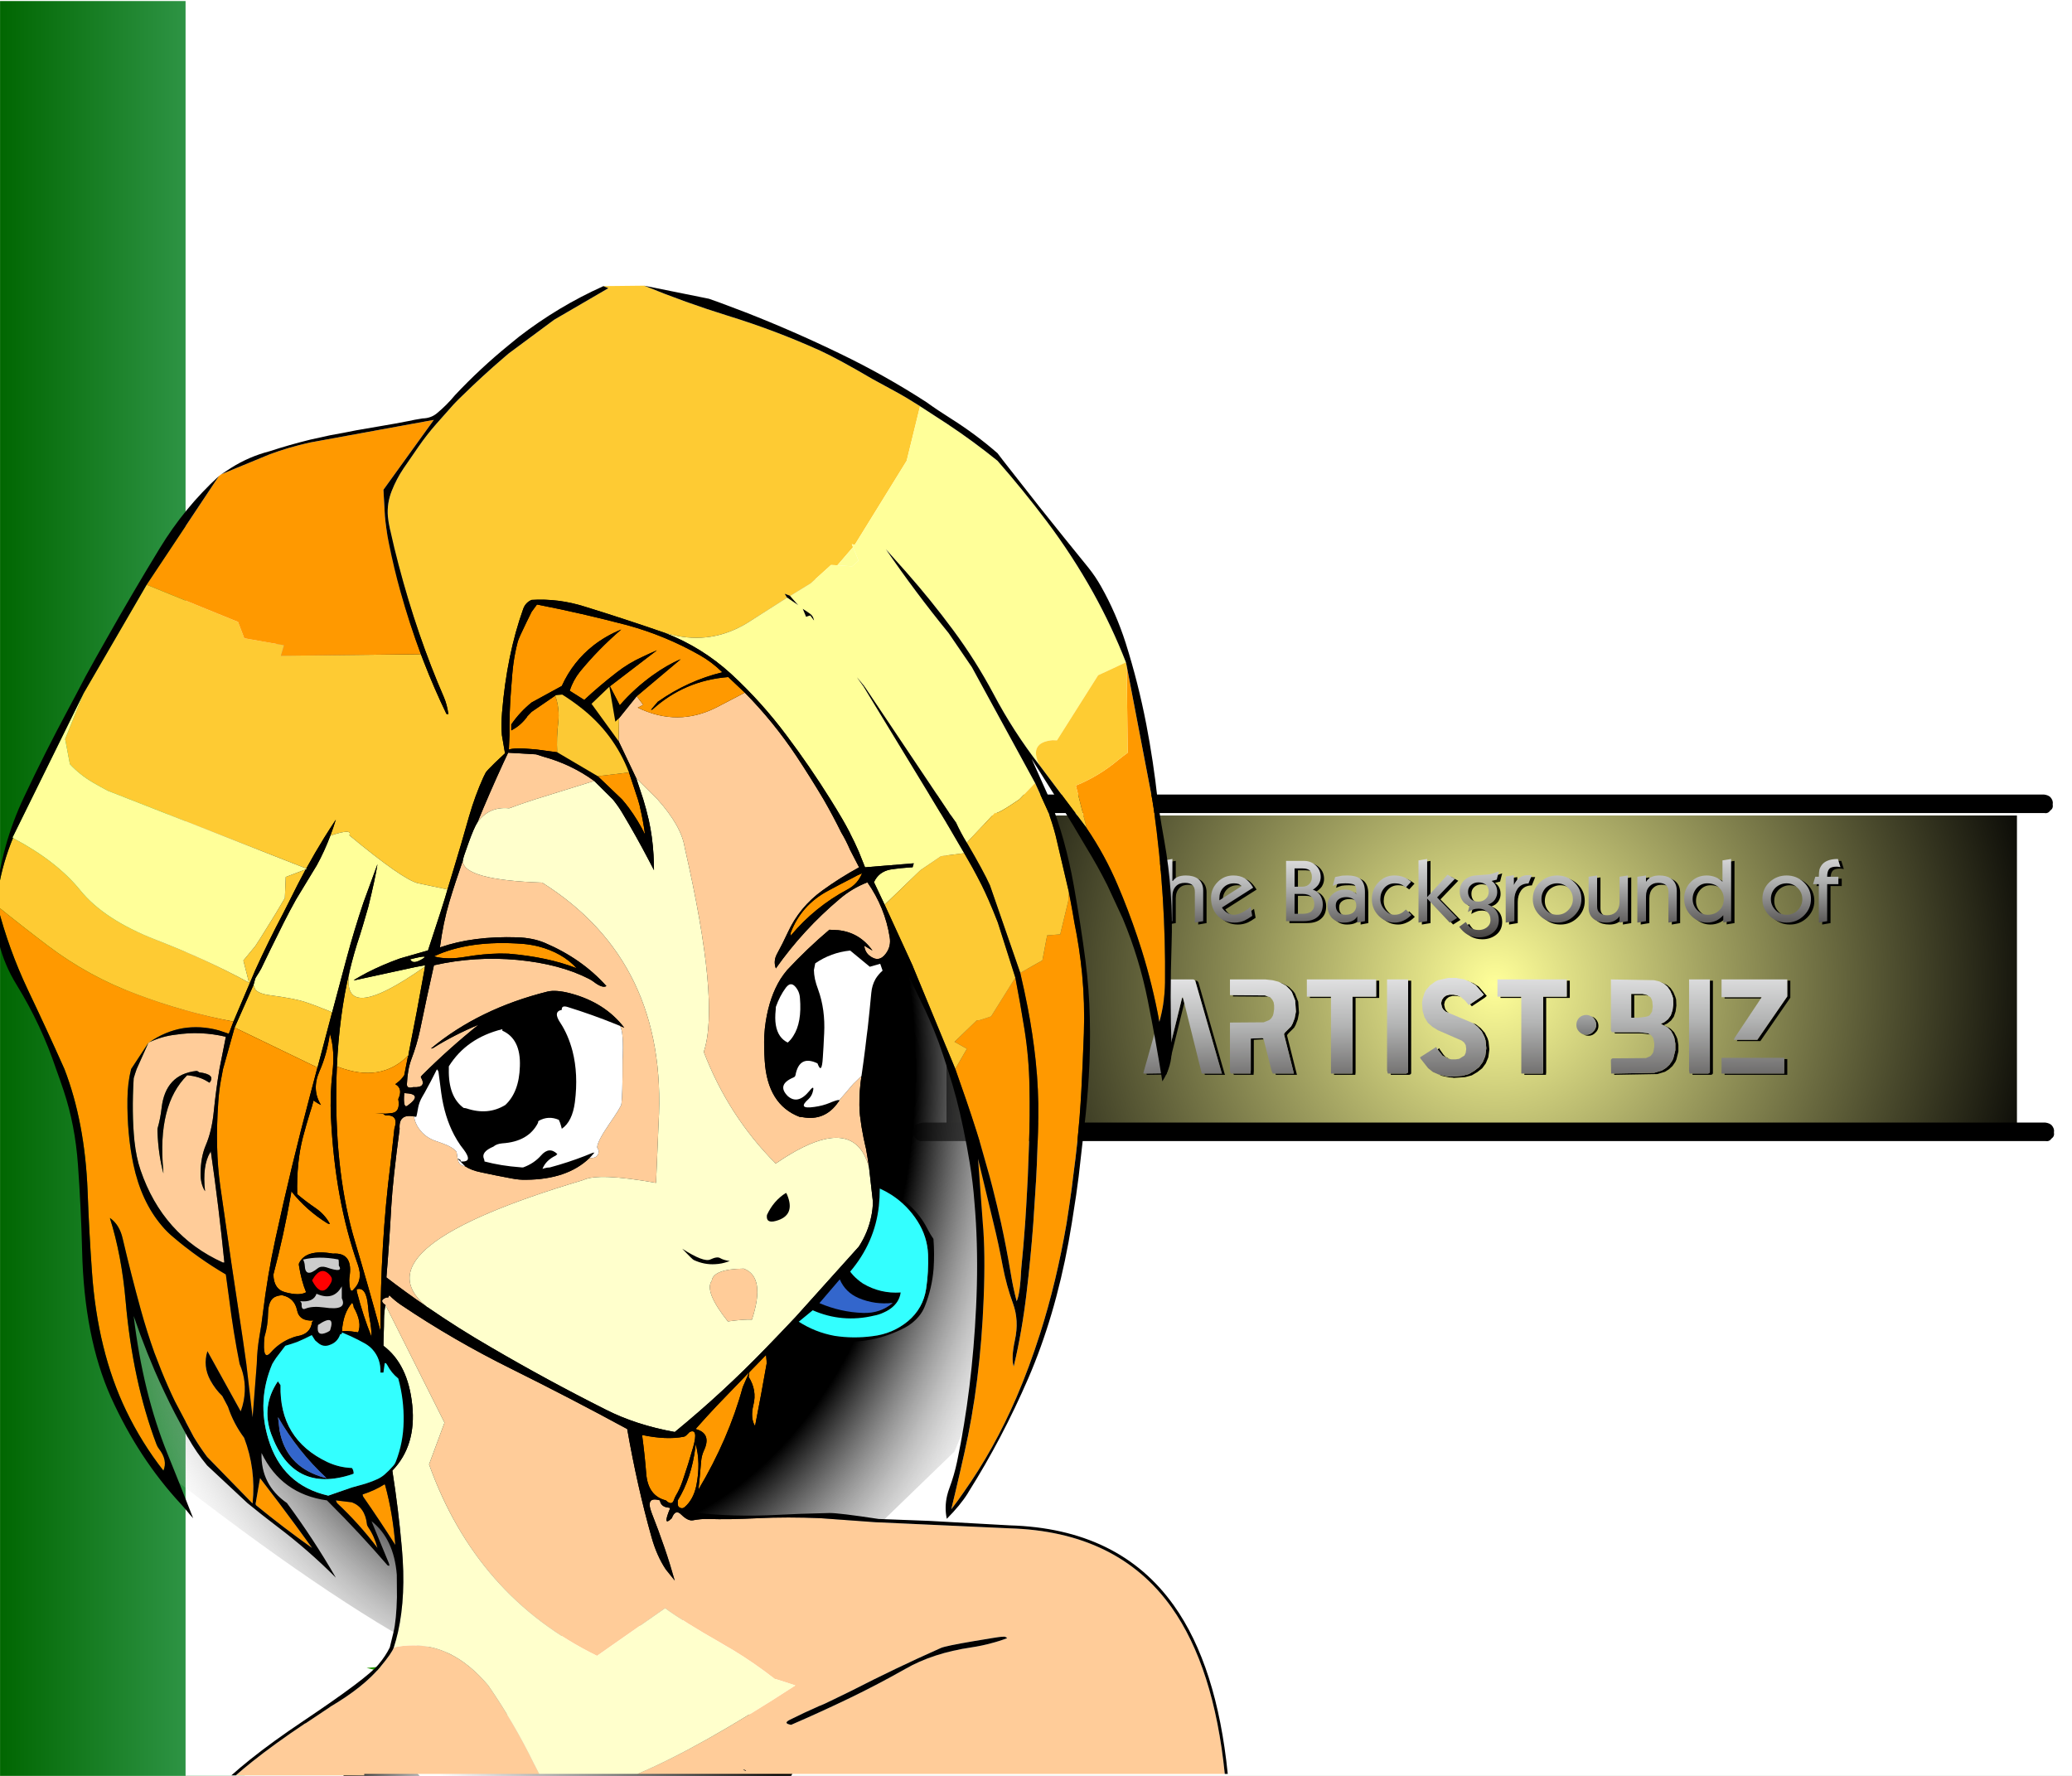 
<svg xmlns="http://www.w3.org/2000/svg" version="1.1" xmlns:xlink="http://www.w3.org/1999/xlink" preserveAspectRatio="none" x="0px" y="0px" width="1050px" height="900px" viewBox="0 0 1050 900">
<defs>
<linearGradient id="Gradient_1" gradientUnits="userSpaceOnUse" x1="-0.238" y1="78.9" x2="62.038" y2="78.9" spreadMethod="pad">
<stop  offset="0%" stop-color="#006600"/>

<stop  offset="61.569%" stop-color="#66CC99"/>

<stop  offset="100%" stop-color="#066C09"/>
</linearGradient>

<linearGradient id="Gradient_2" gradientUnits="userSpaceOnUse" x1="-41.975" y1="3.15" x2="-28.325" y2="3.15" spreadMethod="pad">
<stop  offset="0%" stop-color="#FFFFFF"/>

<stop  offset="100%" stop-color="#000000"/>
</linearGradient>

<radialGradient id="Gradient_3" gradientUnits="userSpaceOnUse" cx="0" cy="0" r="4.75" fx="0" fy="0" gradientTransform="matrix( 1, 0, 0, 1, -41.6,3.1) " spreadMethod="pad">
<stop  offset="0%" stop-color="#FFFFFF"/>

<stop  offset="100%" stop-color="#000000"/>
</radialGradient>

<radialGradient id="Gradient_4" gradientUnits="userSpaceOnUse" cx="0" cy="0" r="23.288" fx="0" fy="0" gradientTransform="matrix( 1, 0, 0, 0.998, 0.5,0.55) " spreadMethod="pad">
<stop  offset="0%" stop-color="#FFFF99"/>

<stop  offset="100%" stop-color="#000000"/>
</radialGradient>

<linearGradient id="Gradient_5" gradientUnits="userSpaceOnUse" x1="-135.312" y1="17.988" x2="-135.788" y2="-19.988" spreadMethod="pad">
<stop  offset="0%" stop-color="#231916"/>

<stop  offset="11.765%" stop-color="#464342"/>

<stop  offset="55.686%" stop-color="#B3B4B4"/>

<stop  offset="86.275%" stop-color="#ECECED"/>

<stop  offset="100%" stop-color="#FFFFFF"/>
</linearGradient>

<linearGradient id="Gradient_6" gradientUnits="userSpaceOnUse" x1="108.737" y1="22.475" x2="108.862" y2="-8.875" spreadMethod="pad">
<stop  offset="0%" stop-color="#000000"/>

<stop  offset="46.667%" stop-color="#9FA0A0"/>

<stop  offset="100%" stop-color="#FFFFFF"/>
</linearGradient>

<linearGradient id="Gradient_7" gradientUnits="userSpaceOnUse" x1="7.987" y1="30.837" x2="7.513" y2="-7.138" spreadMethod="pad">
<stop  offset="0%" stop-color="#231916"/>

<stop  offset="11.765%" stop-color="#464342"/>

<stop  offset="55.686%" stop-color="#B3B4B4"/>

<stop  offset="86.275%" stop-color="#ECECED"/>

<stop  offset="100%" stop-color="#FFFFFF"/>
</linearGradient>

<linearGradient id="Gradient_8" gradientUnits="userSpaceOnUse" x1="23.887" y1="30.638" x2="23.412" y2="-7.338" spreadMethod="pad">
<stop  offset="0%" stop-color="#231916"/>

<stop  offset="11.765%" stop-color="#464342"/>

<stop  offset="55.686%" stop-color="#B3B4B4"/>

<stop  offset="86.275%" stop-color="#ECECED"/>

<stop  offset="100%" stop-color="#FFFFFF"/>
</linearGradient>

<linearGradient id="Gradient_9" gradientUnits="userSpaceOnUse" x1="39.487" y1="30.438" x2="39.013" y2="-7.538" spreadMethod="pad">
<stop  offset="0%" stop-color="#231916"/>

<stop  offset="11.765%" stop-color="#464342"/>

<stop  offset="55.686%" stop-color="#B3B4B4"/>

<stop  offset="86.275%" stop-color="#ECECED"/>

<stop  offset="100%" stop-color="#FFFFFF"/>
</linearGradient>

<linearGradient id="Gradient_10" gradientUnits="userSpaceOnUse" x1="50.438" y1="30.288" x2="49.963" y2="-7.688" spreadMethod="pad">
<stop  offset="0%" stop-color="#231916"/>

<stop  offset="11.765%" stop-color="#464342"/>

<stop  offset="55.686%" stop-color="#B3B4B4"/>

<stop  offset="86.275%" stop-color="#ECECED"/>

<stop  offset="100%" stop-color="#FFFFFF"/>
</linearGradient>

<linearGradient id="Gradient_11" gradientUnits="userSpaceOnUse" x1="77.037" y1="29.938" x2="76.562" y2="-8.038" spreadMethod="pad">
<stop  offset="0%" stop-color="#231916"/>

<stop  offset="11.765%" stop-color="#464342"/>

<stop  offset="55.686%" stop-color="#B3B4B4"/>

<stop  offset="86.275%" stop-color="#ECECED"/>

<stop  offset="100%" stop-color="#FFFFFF"/>
</linearGradient>

<linearGradient id="Gradient_12" gradientUnits="userSpaceOnUse" x1="61.337" y1="30.138" x2="60.863" y2="-7.838" spreadMethod="pad">
<stop  offset="0%" stop-color="#231916"/>

<stop  offset="11.765%" stop-color="#464342"/>

<stop  offset="55.686%" stop-color="#B3B4B4"/>

<stop  offset="86.275%" stop-color="#ECECED"/>

<stop  offset="100%" stop-color="#FFFFFF"/>
</linearGradient>

<linearGradient id="Gradient_13" gradientUnits="userSpaceOnUse" x1="98.737" y1="29.638" x2="98.263" y2="-8.338" spreadMethod="pad">
<stop  offset="0%" stop-color="#231916"/>

<stop  offset="11.765%" stop-color="#464342"/>

<stop  offset="55.686%" stop-color="#B3B4B4"/>

<stop  offset="86.275%" stop-color="#ECECED"/>

<stop  offset="100%" stop-color="#FFFFFF"/>
</linearGradient>

<linearGradient id="Gradient_14" gradientUnits="userSpaceOnUse" x1="109.888" y1="29.488" x2="109.413" y2="-8.488" spreadMethod="pad">
<stop  offset="0%" stop-color="#231916"/>

<stop  offset="11.765%" stop-color="#464342"/>

<stop  offset="55.686%" stop-color="#B3B4B4"/>

<stop  offset="86.275%" stop-color="#ECECED"/>

<stop  offset="100%" stop-color="#FFFFFF"/>
</linearGradient>

<linearGradient id="Gradient_15" gradientUnits="userSpaceOnUse" x1="120.337" y1="29.337" x2="119.862" y2="-8.638" spreadMethod="pad">
<stop  offset="0%" stop-color="#231916"/>

<stop  offset="11.765%" stop-color="#464342"/>

<stop  offset="55.686%" stop-color="#B3B4B4"/>

<stop  offset="86.275%" stop-color="#ECECED"/>

<stop  offset="100%" stop-color="#FFFFFF"/>
</linearGradient>

<linearGradient id="Gradient_16" gradientUnits="userSpaceOnUse" x1="120.837" y1="29.337" x2="120.362" y2="-8.638" spreadMethod="pad">
<stop  offset="0%" stop-color="#231916"/>

<stop  offset="11.765%" stop-color="#464342"/>

<stop  offset="55.686%" stop-color="#B3B4B4"/>

<stop  offset="86.275%" stop-color="#ECECED"/>

<stop  offset="100%" stop-color="#FFFFFF"/>
</linearGradient>

<radialGradient id="Gradient_17" gradientUnits="userSpaceOnUse" cx="0" cy="0" r="225.738" fx="0" fy="0" gradientTransform="matrix( 1, 0, 0, 1.394, -1.35,-7.25) " spreadMethod="pad">
<stop  offset="50.588%" stop-color="#000000"/>

<stop  offset="77.647%" stop-color="#33CC00"/>
</radialGradient>

<radialGradient id="Gradient_18" gradientUnits="userSpaceOnUse" cx="0" cy="0" r="225.738" fx="0" fy="0" gradientTransform="matrix( 1, 0, 0, 1.394, -1.35,-7.25) " spreadMethod="pad">
<stop  offset="50.588%" stop-color="#000000"/>

<stop  offset="77.647%" stop-color="#FFFFFF" stop-opacity="0"/>
</radialGradient>

<filter id="Filter_1" x="-20%" y="-20%" width="140%" height="140%" color-interpolation-filters="sRGB">
<feColorMatrix in="SourceGraphic" type="matrix" values="0 0 0 0 0.2 0 0 0 0 0.2 0 0 0 0 0.2 0 0 0 1 0" result="result1"/>
</filter>

<filter id="Filter_2" x="-20%" y="-20%" width="140%" height="140%" color-interpolation-filters="sRGB">
<feColorMatrix in="SourceGraphic" type="matrix" values="0 0 0 0 0.4 0 0 0 0 0.2 0 0 0 0 0 0 0 0 1 0" result="result1"/>
</filter>

<filter id="Filter_3" x="-20%" y="-20%" width="140%" height="140%" color-interpolation-filters="sRGB">
<feColorMatrix in="SourceGraphic" type="matrix" values="1 0 0 0 0 0 1 0 0 0 0 0 0.63 0 0.098 0 0 0 1 0" result="result1"/>
</filter>

<g id="FL_11_DownStepMessage_wallGreen_0_Layer0_0_FILL">
<path fill="url(#Gradient_1)" stroke="none" d="
M 188.8 163.05
L 188.8 0 0 0 0 163.05 188.8 163.05 Z"/>
</g>

<g id="FL_08_Screen_WhiteScreenPlate_0_Layer0_0_FILL">
<path fill="#FFFFFF" stroke="none" d="
M 300 200
L 300 -200 -300 -200 -300 200 300 200 Z"/>
</g>

<g id="FL_11_DownStepMessage_Doorknob_0_Layer0_0_FILL">
<path fill="url(#Gradient_2)" stroke="none" d="
M -37.55 4.65
L -28.3 4.65
Q -26.765 3.432 -28.3 1.55
L -37.5 1.55 -41.95 1.55
Q -44.37 3.399 -41.95 4.65
L -37.55 4.65 Z"/>

<path fill="url(#Gradient_3)" stroke="none" d="
M -37.5 1.55
Q -37.816 0.713 -38.55 0 -39.799 -1.273 -41.6 -1.3 -43.398 -1.273 -44.7 0 -45.973 1.302 -46 3.1 -45.973 4.901 -44.7 6.15 -43.398 7.476 -41.6 7.45 -39.799 7.476 -38.55 6.15 -37.842 5.498 -37.55 4.65
L -41.95 4.65
Q -44.37 3.399 -41.95 1.55
L -37.5 1.55 Z"/>
</g>

<g id="FL_11_DownStepMessage_TheRoomPlate_0_Layer1_0_FILL">
<path fill="url(#Gradient_4)" stroke="none" d="
M 21.65 -6.3
L -21.75 -6.3 -21.75 6.25 21.65 6.25 21.65 -6.3 Z"/>
</g>

<g id="FL_11_DownStepMessage_TheRoomPlate_0_Layer0_0_FILL">
<path fill="#000000" stroke="none" d="
M 23.2 -34.9
Q 23.36 -34.87 23.45 -35 23.58 -35.09 23.55 -35.25 23.58 -35.41 23.45 -35.55 23.36 -35.63 23.2 -35.65
L -22.3 -35.65
Q -22.46 -35.63 -22.6 -35.55 -22.68 -35.41 -22.7 -35.25 -22.68 -35.09 -22.6 -35 -22.46 -34.87 -22.3 -34.9
L 23.2 -34.9
M 23.25 -21.6
Q 23.41 -21.57 23.5 -21.7 23.63 -21.79 23.6 -21.95 23.63 -22.11 23.5 -22.25 23.41 -22.33 23.25 -22.35
L -22.25 -22.35
Q -22.41 -22.33 -22.55 -22.25 -22.63 -22.11 -22.65 -21.95 -22.63 -21.79 -22.55 -21.7 -22.41 -21.57 -22.25 -21.6
L 23.25 -21.6 Z"/>
</g>

<g id="FL_11_DownStepMessage_DoorName2_0_Layer2_0_FILL">
<path fill="#000000" stroke="none" d="
M 109.05 -11.65
Q 107.8 -11.25 107.1 -10.55 106.45 -9.9 106.05 -8.9 105.8 -7.9 105.8 -6.45
L 104.7 -6.45 104 -4.15 105.8 -4.15 105.8 7.85 108.4 7.4 108.4 -4.15 111.9 -4.15 111.9 -6.45 108.4 -6.45
Q 108.4 -8.15 109.05 -8.9 109.65 -9.6 111.35 -9.6 111.75 -9.6 112.55 -9.45
L 111.75 -12
Q 110.2 -12 109.05 -11.65
M 95.75 -6.85
Q 92.65 -6.85 90.4 -4.75 88.2 -2.7 88.2 0.5 88.2 3.5 90.4 5.7 92.6 7.85 95.75 7.85 98.85 7.85 101.1 5.7 103.35 3.5 103.35 0.5 103.35 -2.6 101.1 -4.75 98.85 -6.85 95.75 -6.85
M 95.75 -4.4
Q 97.75 -4.4 99.2 -2.95 100.65 -1.55 100.65 0.55 100.65 2.45 99.3 3.9 97.85 5.4 95.75 5.4 93.65 5.4 92.3 3.95 90.85 2.5 90.85 0.5 90.85 -1.6 92.3 -3.05 93.8 -4.4 95.75 -4.4
M 78.45 -12
L 75.75 -11.55 75.75 -4.9
Q 74.85 -5.8 73.65 -6.3 72.3 -6.85 70.85 -6.85 67.9 -6.85 65.9 -4.85 63.8 -2.75 63.8 0.35 63.8 3.45 65.9 5.6 68 7.85 70.95 7.85 72.5 7.85 73.9 7.2 75.05 6.6 76 5.55
L 76 7.8 78.45 7.4 78.45 -12
M 67.75 -2.95
Q 69.05 -4.4 71 -4.4 73.25 -4.4 74.7 -3.05 76.15 -1.65 76.15 0.5 76.15 2.8 74.6 4.15 73.25 5.4 71.15 5.4 69.25 5.4 67.85 3.95 66.45 2.5 66.45 0.5 66.45 -1.45 67.75 -2.95
M 59.6 -5.95
Q 58.25 -6.85 56.05 -6.85 53.1 -6.85 51.9 -4.85
L 51.9 -6.85 49.2 -6.45 49.2 7.85 51.9 7.4 51.9 -0.35
Q 51.9 -2.3 52.95 -3.4 54 -4.55 55.7 -4.55 57.35 -4.55 58.1 -3.85 58.9 -3.1 58.9 -1.75
L 58.9 7.85 61.5 7.4 61.5 -2.05
Q 61.5 -4.7 59.6 -5.95
M 29.5 -4.75
Q 27.3 -6.85 24.2 -6.85 21.1 -6.85 18.85 -4.75 16.6 -2.7 16.6 0.5 16.6 3.5 18.85 5.7 21 7.85 24.2 7.85 27.3 7.85 29.5 5.7 31.75 3.5 31.75 0.5 31.75 -2.6 29.5 -4.75
M 20.7 -3.05
Q 22.25 -4.4 24.2 -4.4 26.2 -4.4 27.65 -2.95 29.1 -1.55 29.1 0.55 29.1 2.45 27.7 3.9 26.3 5.4 24.2 5.4 22.1 5.4 20.7 3.95 19.3 2.5 19.3 0.5 19.3 -1.6 20.7 -3.05
M 36.65 -6.85
L 34 -6.45 34 3.15
Q 34 5.6 35.75 6.85 37.15 7.85 39.5 7.85 41 7.85 42.1 7.25 43.1 6.7 43.65 5.85
L 43.65 7.85 46.25 7.4 46.25 -6.85 43.65 -6.45 43.65 1.3
Q 43.65 3.6 42.35 4.7 41.35 5.55 39.75 5.55 38.3 5.55 37.45 4.8 36.65 4.15 36.65 2.8
L 36.65 -6.85
M 16.3 -6.95
L 14.95 -6.95
Q 13.45 -6.95 12.3 -6 11.35 -5.3 10.7 -3.9
L 10.7 -6.95 8.15 -6.5 8.15 7.85 10.85 7.4 10.85 0.85
Q 10.85 -1.25 11.85 -2.7 13 -4.35 15.25 -4.35
L 16.3 -6.95
M -0.15 -6.95
Q -1.35 -6.85 -1.85 -6.8 -3.6 -6.5 -4.8 -5.35 -6.2 -4.05 -6.2 -1.95 -6.2 -0.35 -5.45 0.85 -4.75 2.1 -3.15 2.6
L -3.65 4.55
Q -2.65 3.95 -1.95 3.75 -1.3 3.5 -0.25 3.5 1.25 3.5 2.3 4.45 3.4 5.35 3.4 7.05 3.4 8.45 2.25 9.35 1.15 10.15 -0.2 10.15 -1.8 10.15 -2.8 9.45 -3.45 9 -4.3 7.65
L -6.35 9.15
Q -5.2 10.75 -3.75 11.6 -2.2 12.45 -0.2 12.45 2.25 12.45 4.05 11.1 6 9.6 6 7 6 5.35 5.15 4.1 4.25 2.85 2.6 2.2 4 1.8 4.8 0.65 5.5 -0.45 5.5 -1.65 5.5 -2.85 5.05 -3.7 4.65 -4.55 3.75 -5.15
L 5.35 -5.55 6 -8.1
Q 4.55 -7.6 3.75 -7.35 2.9 -7.15 1.95 -7.1 1.05 -7 -0.15 -6.95
M -3.6 -1.75
Q -3.6 -3.1 -2.65 -3.9 -1.7 -4.7 -0.35 -4.7 1.1 -4.7 2.05 -3.9 2.85 -3.1 2.85 -1.8 2.85 -0.45 1.95 0.4 1.05 1.3 -0.35 1.3 -1.85 1.3 -2.75 0.5 -3.6 -0.35 -3.6 -1.75
M -16.35 -12
L -19.05 -11.55 -19.05 7.85 -16.35 7.4 -16.35 0.35 -9.3 7.85 -7 6.4 -13.25 0 -7.7 -5.8 -10 -7.1 -16.35 -0.1 -16.35 -12
M -29.8 -2.85
Q -28.5 -4.4 -26.45 -4.4 -25 -4.4 -24.1 -3.9 -23.95 -3.75 -23 -3.1
L -21.35 -4.9
Q -22.65 -6 -23.95 -6.45 -25.15 -6.85 -26.6 -6.85 -29.5 -6.85 -31.5 -4.75 -33.6 -2.6 -33.6 0.55 -33.6 3.5 -31.5 5.7 -29.4 7.85 -26.45 7.85 -25.1 7.85 -23.8 7.25 -22.5 6.7 -21.25 5.45
L -23 3.75
Q -23.95 4.75 -24.75 5.05 -25.5 5.4 -26.55 5.4 -28.1 5.4 -29.4 4.05 -30.95 2.5 -30.95 0.5 -30.95 -1.45 -29.8 -2.85
M -41.3 -6.85
Q -41.9 -6.85 -42.85 -6.8 -43.7 -6.65 -45.05 -6.35
L -45.8 -3.6
Q -44.85 -4.05 -44 -4.25 -43.05 -4.4 -41.85 -4.4 -39.95 -4.4 -39.15 -4 -38.45 -3.6 -38.45 -2.2
L -38.45 -1.1
Q -39 -1.65 -39.9 -2.05 -40.75 -2.45 -41.95 -2.45 -44.15 -2.45 -45.7 -1.15 -47.45 0.3 -47.45 2.5 -47.45 4.75 -46.1 6.35 -44.65 7.85 -42.4 7.85 -40.75 7.85 -39.75 7.35 -38.7 6.9 -38.15 5.9
L -38.15 7.85 -35.75 7.4 -35.75 -1.65
Q -35.75 -4.35 -37.05 -5.65 -38.3 -6.85 -41.3 -6.85
M -38.45 2.5
Q -38.45 3.8 -39.3 4.6 -40.15 5.4 -41.85 5.4 -43.35 5.4 -44.15 4.55 -44.85 3.8 -44.85 2.5 -44.85 1.2 -43.9 0.55 -43.05 -0.1 -41.6 -0.1 -40.3 -0.1 -39.35 0.55 -38.45 1.2 -38.45 2.5
M -51.05 -9.95
Q -52.6 -11.4 -54.75 -11.4
L -60.35 -11.4 -60.35 7.4 -54.9 7.4
Q -52 7.4 -50.5 6.05 -48.9 4.7 -48.9 2.15 -48.9 0.55 -49.75 -0.75 -50.65 -2.05 -52 -2.4 -50.9 -3.1 -50.25 -4 -49.55 -5.15 -49.55 -6.35 -49.55 -8.55 -51.05 -9.95
M -55.25 -9.05
Q -53.65 -9.05 -52.95 -8.4 -52.3 -7.65 -52.3 -6.35 -52.3 -5.15 -52.95 -4.35 -53.8 -3.35 -55.3 -3.35
L -57.7 -3.35 -57.7 -9.05 -55.25 -9.05
M -55.25 -1.1
Q -53.3 -1.1 -52.35 -0.1 -51.55 0.65 -51.55 2.15 -51.55 3.5 -52.35 4.25 -53.25 5.1 -55.25 5.1
L -57.7 5.1 -57.7 -1.1 -55.25 -1.1
M -73.2 -5.95
Q -74.7 -6.85 -76.8 -6.85 -79.65 -6.85 -81.65 -4.85 -83.75 -2.75 -83.75 0.15 -83.75 3.5 -81.7 5.7 -79.7 7.85 -76.4 7.85 -74.8 7.85 -73.3 7.2 -72.35 6.75 -70.9 5.75
L -71.4 2.95
Q -74.5 5.4 -76.6 5.4 -77.7 5.4 -78.7 4.8 -79.65 4.25 -80.35 3.15
L -70.6 -3.05
Q -71.75 -5 -73.2 -5.95
M -75.15 -4.2
Q -74.6 -3.9 -74.2 -3.55
L -81.15 0.9 -81.15 0.3
Q -81.15 -1.65 -80 -2.95 -78.7 -4.4 -76.55 -4.4 -75.8 -4.4 -75.15 -4.2
M -95.8 -12
L -98.45 -11.55 -98.45 7.85 -95.8 7.4 -95.8 -0.3
Q -95.8 -2.4 -94.65 -3.55 -93.65 -4.55 -91.9 -4.55 -88.8 -4.55 -88.8 -1.8
L -88.8 7.85 -86.2 7.4 -86.2 -2.2
Q -86.2 -4.55 -87.85 -5.85 -89.3 -6.85 -91.6 -6.85 -93 -6.85 -94.05 -6.45 -95.15 -5.95 -95.65 -5.15
L -95.8 -5.15 -95.8 -12
M -112.25 -8.95
L -107.35 -8.95 -107.35 7.8 -104.65 7.4 -104.65 -8.95 -100.25 -8.95 -100.25 -11.4 -111.35 -11.4 -112.25 -8.95 Z"/>
</g>

<g id="FL_11_DownStepMessage_DoorName2_0_Layer1_0_FILL">
<path fill="url(#Gradient_5)" stroke="none" d="
M -11.05 -7.7
L -17.4 -0.7 -17.4 -12.6 -20.1 -12.15 -20.1 7.25 -17.4 6.8 -17.4 -0.25 -10.35 7.25 -8.05 5.8 -14.3 -0.6 -8.75 -6.4 -11.05 -7.7
M -32 -0.1
Q -32 -2.05 -30.85 -3.45 -29.55 -5 -27.5 -5 -26.05 -5 -25.15 -4.5 -25 -4.35 -24.05 -3.7
L -22.4 -5.5
Q -23.7 -6.6 -25 -7.05 -26.2 -7.45 -27.65 -7.45 -30.55 -7.45 -32.55 -5.35 -34.65 -3.2 -34.65 -0.05 -34.65 2.9 -32.55 5.1 -30.45 7.25 -27.5 7.25 -26.15 7.25 -24.85 6.65 -23.55 6.1 -22.3 4.85
L -24.05 3.15
Q -25 4.15 -25.8 4.45 -26.55 4.8 -27.6 4.8 -29.15 4.8 -30.45 3.45 -32 1.9 -32 -0.1
M -42.35 -7.45
Q -42.95 -7.45 -43.9 -7.4 -44.75 -7.25 -46.1 -6.95
L -46.85 -4.2
Q -45.9 -4.65 -45.05 -4.85 -44.1 -5 -42.9 -5 -41 -5 -40.2 -4.6 -39.5 -4.2 -39.5 -2.8
L -39.5 -1.7
Q -40.05 -2.25 -40.95 -2.65 -41.8 -3.05 -43 -3.05 -45.2 -3.05 -46.75 -1.75 -48.5 -0.3 -48.5 1.9 -48.5 4.15 -47.15 5.75 -45.7 7.25 -43.45 7.25 -41.8 7.25 -40.8 6.75 -39.75 6.3 -39.2 5.3
L -39.2 7.25 -36.8 6.8 -36.8 -2.25
Q -36.8 -4.95 -38.1 -6.25 -39.35 -7.45 -42.35 -7.45
M -44.95 -0.05
Q -44.1 -0.7 -42.65 -0.7 -41.35 -0.7 -40.4 -0.05 -39.5 0.6 -39.5 1.9 -39.5 3.2 -40.35 4 -41.2 4.8 -42.9 4.8 -44.4 4.8 -45.2 3.95 -45.9 3.2 -45.9 1.9 -45.9 0.6 -44.95 -0.05
M -50.8 -1.35
Q -51.7 -2.65 -53.05 -3 -51.95 -3.7 -51.3 -4.6 -50.6 -5.75 -50.6 -6.95 -50.6 -9.15 -52.1 -10.55 -53.65 -12 -55.8 -12
L -61.4 -12 -61.4 6.8 -55.95 6.8
Q -53.05 6.8 -51.55 5.45 -49.95 4.1 -49.95 1.55 -49.95 -0.05 -50.8 -1.35
M -54 -9
Q -53.35 -8.25 -53.35 -6.95 -53.35 -5.75 -54 -4.95 -54.85 -3.95 -56.35 -3.95
L -58.75 -3.95 -58.75 -9.65 -56.3 -9.65
Q -54.7 -9.65 -54 -9
M -58.75 -1.7
L -56.3 -1.7
Q -54.35 -1.7 -53.4 -0.7 -52.6 0.05 -52.6 1.55 -52.6 2.9 -53.4 3.65 -54.3 4.5 -56.3 4.5
L -58.75 4.5 -58.75 -1.7
M -82.7 -5.45
Q -84.8 -3.35 -84.8 -0.45 -84.8 2.9 -82.75 5.1 -80.75 7.25 -77.45 7.25 -75.85 7.25 -74.35 6.6 -73.4 6.15 -71.95 5.15
L -72.45 2.35
Q -75.55 4.8 -77.65 4.8 -78.75 4.8 -79.75 4.2 -80.7 3.65 -81.4 2.55
L -71.65 -3.65
Q -72.8 -5.6 -74.25 -6.55 -75.75 -7.45 -77.85 -7.45 -80.7 -7.45 -82.7 -5.45
M -82.2 -0.3
Q -82.2 -2.25 -81.05 -3.55 -79.75 -5 -77.6 -5 -76.85 -5 -76.2 -4.8 -75.65 -4.5 -75.25 -4.15
L -82.2 0.3 -82.2 -0.3
M -96.85 -0.9
Q -96.85 -3 -95.7 -4.15 -94.7 -5.15 -92.95 -5.15 -89.85 -5.15 -89.85 -2.4
L -89.85 7.25 -87.25 6.8 -87.25 -2.8
Q -87.25 -5.15 -88.9 -6.45 -90.35 -7.45 -92.65 -7.45 -94.05 -7.45 -95.1 -7.05 -96.2 -6.55 -96.7 -5.75
L -96.85 -5.75 -96.85 -12.6 -99.5 -12.15 -99.5 7.25 -96.85 6.8 -96.85 -0.9
M -105.7 -9.55
L -101.3 -9.55 -101.3 -12 -112.4 -12 -113.3 -9.55 -108.4 -9.55 -108.4 7.2 -105.7 6.8 -105.7 -9.55
M 110.85 -7.05
L 107.35 -7.05
Q 107.35 -8.75 108 -9.5 108.6 -10.2 110.3 -10.2 110.7 -10.2 111.5 -10.05
L 110.7 -12.6
Q 109.15 -12.6 108 -12.25 106.75 -11.85 106.05 -11.15 105.4 -10.5 105 -9.5 104.75 -8.5 104.75 -7.05
L 103.65 -7.05 102.95 -4.75 104.75 -4.75 104.75 7.25 107.35 6.8 107.35 -4.75 110.85 -4.75 110.85 -7.05
M 89.35 -5.35
Q 87.15 -3.3 87.15 -0.1 87.15 2.9 89.35 5.1 91.55 7.25 94.7 7.25 97.8 7.25 100.05 5.1 102.3 2.9 102.3 -0.1 102.3 -3.2 100.05 -5.35 97.8 -7.45 94.7 -7.45 91.6 -7.45 89.35 -5.35
M 98.15 -3.55
Q 99.6 -2.15 99.6 -0.05 99.6 1.85 98.25 3.3 96.8 4.8 94.7 4.8 92.6 4.8 91.25 3.35 89.8 1.9 89.8 -0.1 89.8 -2.2 91.25 -3.65 92.75 -5 94.7 -5 96.7 -5 98.15 -3.55
M 64.85 -5.45
Q 62.75 -3.35 62.75 -0.25 62.75 2.85 64.85 5 66.95 7.25 69.9 7.25 71.45 7.25 72.85 6.6 74 6 74.95 4.95
L 74.95 7.2 77.4 6.8 77.4 -12.6 74.7 -12.15 74.7 -5.5
Q 73.8 -6.4 72.6 -6.9 71.25 -7.45 69.8 -7.45 66.85 -7.45 64.85 -5.45
M 65.4 -0.1
Q 65.4 -2.05 66.7 -3.55 68 -5 69.95 -5 72.2 -5 73.65 -3.65 75.1 -2.25 75.1 -0.1 75.1 2.2 73.55 3.55 72.2 4.8 70.1 4.8 68.2 4.8 66.8 3.35 65.4 1.9 65.4 -0.1
M 60.45 -2.65
Q 60.45 -5.3 58.55 -6.55 57.2 -7.45 55 -7.45 52.05 -7.45 50.85 -5.45
L 50.85 -7.45 48.15 -7.05 48.15 7.25 50.85 6.8 50.85 -0.95
Q 50.85 -2.9 51.9 -4 52.95 -5.15 54.65 -5.15 56.3 -5.15 57.05 -4.45 57.85 -3.7 57.85 -2.35
L 57.85 7.25 60.45 6.8 60.45 -2.65
M 35.6 -7.45
L 32.95 -7.05 32.95 2.55
Q 32.95 5 34.7 6.25 36.1 7.25 38.45 7.25 39.95 7.25 41.05 6.65 42.05 6.1 42.6 5.25
L 42.6 7.25 45.2 6.8 45.2 -7.45 42.6 -7.05 42.6 0.7
Q 42.6 3 41.3 4.1 40.3 4.95 38.7 4.95 37.25 4.95 36.4 4.2 35.6 3.55 35.6 2.2
L 35.6 -7.45
M 17.8 -5.35
Q 15.55 -3.3 15.55 -0.1 15.55 2.9 17.8 5.1 19.95 7.25 23.15 7.25 26.25 7.25 28.45 5.1 30.7 2.9 30.7 -0.1 30.7 -3.2 28.45 -5.35 26.25 -7.45 23.15 -7.45 20.05 -7.45 17.8 -5.35
M 18.25 -0.1
Q 18.25 -2.2 19.65 -3.65 21.2 -5 23.15 -5 25.15 -5 26.6 -3.55 28.05 -2.15 28.05 -0.05 28.05 1.85 26.65 3.3 25.25 4.8 23.15 4.8 21.05 4.8 19.65 3.35 18.25 1.9 18.25 -0.1
M 2.7 -7.95
Q 1.85 -7.75 0.9 -7.7 0 -7.6 -1.2 -7.55 -2.4 -7.45 -2.9 -7.4 -4.65 -7.1 -5.85 -5.95 -7.25 -4.65 -7.25 -2.55 -7.25 -0.95 -6.5 0.25 -5.8 1.5 -4.2 2
L -4.7 3.95
Q -3.7 3.35 -3 3.15 -2.35 2.9 -1.3 2.9 0.2 2.9 1.25 3.85 2.35 4.75 2.35 6.45 2.35 7.85 1.2 8.75 0.1 9.55 -1.25 9.55 -2.85 9.55 -3.85 8.85 -4.5 8.4 -5.35 7.05
L -7.4 8.55
Q -6.25 10.15 -4.8 11 -3.25 11.85 -1.25 11.85 1.2 11.85 3 10.5 4.95 9 4.95 6.4 4.95 4.75 4.1 3.5 3.2 2.25 1.55 1.6 2.95 1.2 3.75 0.05 4.45 -1.05 4.45 -2.25 4.45 -3.45 4 -4.3 3.6 -5.15 2.7 -5.75
L 4.3 -6.15 4.95 -8.7
Q 3.5 -8.2 2.7 -7.95
M 1.8 -2.4
Q 1.8 -1.05 0.9 -0.2 0 0.7 -1.4 0.7 -2.9 0.7 -3.8 -0.1 -4.65 -0.95 -4.65 -2.35 -4.65 -3.7 -3.7 -4.5 -2.75 -5.3 -1.4 -5.3 0.05 -5.3 1 -4.5 1.8 -3.7 1.8 -2.4
M 9.65 -7.55
L 7.1 -7.1 7.1 7.25 9.8 6.8 9.8 0.25
Q 9.8 -1.85 10.8 -3.3 11.95 -4.95 14.2 -4.95
L 15.25 -7.55 13.9 -7.55
Q 12.4 -7.55 11.25 -6.6 10.3 -5.9 9.65 -4.5
L 9.65 -7.55 Z"/>
</g>

<g id="FL_02_A_Biz_Logo_Artist_Biz_Logo_0_Layer0_0_MEMBER_0_FILL">
<path fill="#000000" stroke="none" d="
M 88.7 7.75
Q 89.3 8.35 89.3 9.15 89.3 9.95 88.7 10.5 88.15 11.1 87.35 11.1 87.05 11.1 86.8 11.05 87.25 11.3 87.8 11.3 88.6 11.3 89.15 10.7 89.75 10.15 89.75 9.35 89.75 8.55 89.15 7.95 88.8 7.6 88.35 7.5 88.55 7.6 88.7 7.75 Z"/>

<path fill="url(#Gradient_6)" stroke="none" d="
M 85.4 9.15
Q 85.4 9.95 85.95 10.5 86.35 10.9 86.8 11.05 87.05 11.1 87.35 11.1 88.15 11.1 88.7 10.5 89.3 9.95 89.3 9.15 89.3 8.35 88.7 7.75 88.55 7.6 88.35 7.5 87.9 7.2 87.35 7.2 86.55 7.2 85.95 7.75 85.4 8.35 85.4 9.15 Z"/>
</g>

<g id="FL_02_A_Biz_Logo_Artist_Biz_Logo_0_Layer0_1_MEMBER_0_FILL">
<path fill="#000000" stroke="none" d="
M 8.15 4.85
L 7.85 3.7 7.7 3.9 4.2 18.15 4 18.7 0.75 18.75 0.7 18.85
Q 0.7 19 0.85 19
L 4.6 18.95 4.8 18.4 8.15 4.85
M 10.3 0.45
Q 10.3 0.5 10.35 0.6
L 15.5 18.55 15.6 18.75 12.15 18.75 12.2 19 16.2 19 16.1 18.8 10.95 0.85
Q 10.8 0.5 10.55 0.45
L 10.3 0.45
M 23.45 11.75
L 21.25 11.85 21.25 18.05 21.2 18.75 17.8 18.75
Q 17.85 18.9 17.95 19
L 21.8 19 21.85 18.3 21.85 12.1 23.8 12
Q 23.7 11.75 23.45 11.75
M 25.1 3.75
L 24.05 3.35 17.75 3.3 17.75 3.55 24.65 3.6 25.15 3.8 25.1 3.75
M 30.5 8.1
L 30.75 6.8 30.6 4.6 29.95 2.95 29.6 2.5 28.8 1.7 28.4 1.45 27.3 0.9 27.1 0.85 28.2 1.45 29 2.25 29.35 2.7 30 4.35 30.15 6.55 29.9 7.85 29.5 8.9 29.2 9.45 28.05 10.6
Q 27.85 10.8 27.8 11
L 29.75 18.75 26.1 18.75 26.2 19 30.35 19 28.4 11.25
Q 28.45 11.05 28.65 10.85
L 29.8 9.7 30.1 9.15 30.5 8.1
M 32.9 3.6
L 32.9 3.85 37.05 3.85 37.05 3.6 32.9 3.6
M 45.95 3.6
L 41.3 3.6 41.3 18.25 41.25 18.75 37.65 18.75 37.65 19 41.85 19 41.9 18.5 41.9 3.85 46.55 3.85 46.55 0.45 45.95 0.45 45.95 3.6
M 52.85 0.45
L 52.25 0.45 52.25 18.4
Q 52.25 18.65 51.85 18.75
L 48.8 18.75 48.85 19 52.45 19
Q 52.85 18.9 52.85 18.65
L 52.85 0.45
M 74.55 3.85
L 74.55 3.6 70.45 3.6 70.45 3.85 74.55 3.85
M 83.5 0.45
L 83.5 3.6 78.85 3.6 78.85 18.25 78.8 18.75 75.15 18.75 75.15 19 79.4 19 79.45 18.5 79.45 3.85 84.1 3.85 84.1 0.45 83.5 0.45
M 58.5 14
L 58.4 13.75 58.05 14 59 15.2 60.1 15.8 60.35 15.85 59.6 15.45 59.2 15 58.5 14
M 65.6 9.05
L 65 8.8 65.95 9.55 66.75 10.45 67.3 11.55 67.5 12.2 67.65 13.7 67.65 13.8 67.45 15.3 66.95 16.5 66.25 17.45 65.3 18.2 64.2 18.85 62.9 19.2 60.6 19.35 60.5 19.3 59.7 19.25 58.35 18.95 58.9 19.2 60.3 19.5 61.1 19.55 61.2 19.6 63.5 19.45 64.8 19.1 65.9 18.45 66.85 17.7 67.55 16.75 68.05 15.55 68.25 14.05 68.25 13.95 68.1 12.45 67.9 11.8 67.35 10.7 66.55 9.8 65.6 9.05
M 61.8 3.45
L 62.55 3.6 61.95 3.35 61.2 3.2 60.4 3.2 59.7 3.4 59.25 3.75 58.9 4.25 58.75 4.9 58.9 5.6
Q 58.95 5.8 59.2 6.15
L 59.65 6.55 60.25 6.8 59.8 6.4
Q 59.55 6.05 59.5 5.85
L 59.35 5.15 59.5 4.5 59.85 4 60.3 3.65 61 3.45 61.8 3.45
M 67.75 3.45
L 66.15 1.6 65.1 0.95 63.95 0.45 63.9 0.45 64.5 0.7 65.55 1.35 67.15 3.2 66.75 3.55 64.45 5.1 64.8 5.5 67.35 3.8 67.75 3.45 Z"/>

<path fill="url(#Gradient_7)" stroke="none" d="
M 10.35 0.6
Q 10.3 0.5 10.3 0.45 10.15 0.25 9.95 0.2
L 5.3 0.2 0.1 18.6
Q 0.1 18.75 0.25 18.75
L 0.75 18.75 4 18.7 4.2 18.15 7.7 3.9 7.85 3.7 8.15 4.85 11.6 18.75 12.15 18.75 15.6 18.75 15.5 18.55 10.35 0.6 Z"/>

<path fill="url(#Gradient_8)" stroke="none" d="
M 29 2.25
L 28.2 1.45 27.1 0.85 26.7 0.65 25.5 0.35 24.1 0.2 17.15 0.2 17.15 3.3 17.75 3.3 24.05 3.35 25.1 3.75 25.15 3.8 25.5 4.2 25.75 4.7 25.85 5.3 25.85 6.1 25.75 6.75
Q 25.75 6.9 25.6 7.35
L 25.3 7.85 24.9 8.2 23.8 8.65 17.15 8.7 17.15 18.15
Q 17.15 18.55 17.35 18.75
L 17.8 18.75 21.2 18.75 21.25 18.05 21.25 11.85 23.45 11.75
Q 23.7 11.75 23.8 12
L 23.8 12.05 25.35 18.2 25.6 18.75 26.1 18.75 29.75 18.75 27.8 11
Q 27.85 10.8 28.05 10.6
L 29.2 9.45 29.5 8.9 29.9 7.85 30.15 6.55 30 4.35 29.35 2.7 29 2.25 Z"/>

<path fill="url(#Gradient_9)" stroke="none" d="
M 45.95 0.45
L 45.95 0.2 32.3 0.2 32.3 3.6 32.9 3.6 37.05 3.6 37.05 3.85 37.05 18.75 37.65 18.75 41.25 18.75 41.3 18.25 41.3 3.6 45.95 3.6 45.95 0.45 Z"/>

<path fill="url(#Gradient_10)" stroke="none" d="
M 52.25 0.45
L 52.25 0.2 48.1 0.2 48.1 18.15 48.25 18.75 48.8 18.75 51.85 18.75
Q 52.25 18.65 52.25 18.4
L 52.25 0.45 Z"/>

<path fill="url(#Gradient_11)" stroke="none" d="
M 83.5 3.6
L 83.5 0.45 83.5 0.2 69.85 0.2 69.85 3.6 70.45 3.6 74.55 3.6 74.55 3.85 74.55 18.75 75.15 18.75 78.8 18.75 78.85 18.25 78.85 3.6 83.5 3.6 Z"/>

<path fill="url(#Gradient_12)" stroke="none" d="
M 61.9 -0.05
L 61.8 -0.1 60.2 -0.1 58.15 0.35 57.55 0.65 56.6 1.35 55.8 2.25 55.5 2.8 55.1 4.05 55 4.8 55.1 6.4 55.5 7.7 56.15 8.75 57.05 9.55 58.1 10.2 62.8 12.25 63.3 12.65 63.6 13.15 63.7 13.9 63.6 14.65 63.35 15.2 62.3 15.85 61.6 15.95 60.75 15.95 60.35 15.85 60.1 15.8 59 15.2 58.05 14 57.9 13.75 57.8 13.5 54.6 15.55 54.7 15.8 56.2 17.7 57.15 18.45 58.3 18.95 58.35 18.95 59.7 19.25 60.5 19.3 60.6 19.35 62.9 19.2 64.2 18.85 65.3 18.2 66.25 17.45 66.95 16.5 67.45 15.3 67.65 13.8 67.65 13.7 67.5 12.2 67.3 11.55 66.75 10.45 65.95 9.55 65 8.8 60.25 6.8 59.65 6.55 59.2 6.15
Q 58.95 5.8 58.9 5.6
L 58.75 4.9 58.9 4.25 59.25 3.75 59.7 3.4 60.4 3.2 61.2 3.2 61.95 3.35 62.55 3.6 63.45 4.35 64.2 5.25 64.45 5.1 66.75 3.55 67.15 3.2 65.55 1.35 64.5 0.7 63.9 0.45 63.35 0.2 61.9 -0.05 Z"/>
</g>

<g id="FL_02_A_Biz_Logo_Artist_Biz_Logo_0_Layer0_1_MEMBER_1_FILL">
<path fill="#000000" stroke="none" d="
M 92.85 10.6
Q 92.9 10.75 93.05 10.85
L 98.35 10.85 99.9 11.05 99.5 10.8 97.75 10.6 92.85 10.6
M 96.8 3.3
L 99.05 3.3 99.6 3.45 99.3 3.25 98.45 3.05 96.2 3.05 96.2 7.75 96.8 7.75 96.8 3.3
M 104.5 2.7
L 103.95 1.9 103.25 1.3 102.35 0.85 102.15 0.8 102.65 1.05 103.35 1.65 103.9 2.45 104.3 3.4 104.45 3.9 104.5 5.1 104.35 6.25 104 7.3 103.45 8.05 102.7 8.65 102.25 8.85
Q 102.1 8.85 102.1 9
L 103 9.45 103.4 9.7 104.05 10.35 104.5 11.2 104.7 11.7 104.9 12.85 104.9 14.15 104.5 15.75 104.3 16.2 103.75 17 103.05 17.65 102.25 18.15 100.75 18.6 92.85 18.75 92.85 19 101.35 18.85 102.85 18.4 103.65 17.9 104.35 17.25 104.9 16.45 105.1 16 105.5 14.4 105.5 13.1 105.3 11.95 105.1 11.45 104.65 10.6 104 9.95 103.6 9.7 102.7 9.25
Q 102.7 9.1 102.85 9.1
L 103.3 8.9 104.05 8.3 104.6 7.55 104.95 6.5 105.1 5.35 105.05 4.15 104.9 3.65 104.5 2.7
M 112.3 0.45
L 111.7 0.45 111.7 18.4
Q 111.7 18.65 111.35 18.75
L 108.25 18.75 108.3 19 111.95 19
Q 112.3 18.9 112.3 18.65
L 112.3 0.45
M 126.95 19
L 126.95 15.9 126.35 15.9 126.35 18.75 114.6 18.75 114.6 19 126.95 19
M 121.75 3.95
L 121.9 3.7 114.6 3.7 114.6 3.95 121.75 3.95
M 121.65 12.35
L 127.55 3.8 127.55 0.45 126.95 0.45 126.95 3.55 121.05 12.1 117.15 12.1 117 12.35 121.65 12.35 Z"/>

<path fill="url(#Gradient_13)" stroke="none" d="
M 103.35 1.65
L 102.65 1.05 102.15 0.8 101.75 0.6 100.7 0.35 92.2 0.2 92.2 10.15
Q 92.2 10.45 92.45 10.6
L 92.85 10.6 97.75 10.6 99.5 10.8 99.9 11.05 99.95 11.05 100.25 11.35 100.55 11.75 100.75 12.8 100.75 13.45 100.55 14.55 100.3 14.95 100 15.3 99.1 15.7 92.5 15.75
Q 92.2 15.9 92.2 16.15
L 92.25 18.75 92.85 18.75 100.75 18.6 102.25 18.15 103.05 17.65 103.75 17 104.3 16.2 104.5 15.75 104.9 14.15 104.9 12.85 104.7 11.7 104.5 11.2 104.05 10.35 103.4 9.7 103 9.45 102.1 9
Q 102.1 8.85 102.25 8.85
L 102.7 8.65 103.45 8.05 104 7.3 104.35 6.25 104.5 5.1 104.45 3.9 104.3 3.4 103.9 2.45 103.35 1.65
M 96.2 3.05
L 98.45 3.05 99.3 3.25 99.6 3.45 100 3.7
Q 100.25 4.1 100.35 4.5
L 100.45 5.55
Q 100.3 6.5 100.3 6.55
L 99.85 7.25
Q 99.5 7.5 99.1 7.55
L 98.05 7.7 97.85 7.7 97.75 7.75 96.8 7.75 96.2 7.75 96.2 3.05 Z"/>

<path fill="url(#Gradient_14)" stroke="none" d="
M 111.7 0.45
L 111.7 0.2 107.6 0.2 107.6 18.15 107.7 18.75 108.25 18.75 111.35 18.75
Q 111.7 18.65 111.7 18.4
L 111.7 0.45 Z"/>

<path fill="url(#Gradient_15)" stroke="none" d="
M 126.35 18.75
L 126.35 15.9 126.35 15.65 114 15.65 114 18.75 114.6 18.75 126.35 18.75 Z"/>

<path fill="url(#Gradient_16)" stroke="none" d="
M 121.9 3.7
L 121.75 3.95 116.65 11.6 116.4 12.1 117.15 12.1 121.05 12.1 126.95 3.55 126.95 0.45 126.95 0.2 114 0.2 114 3.7 114.6 3.7 121.9 3.7 Z"/>
</g>

<g id="FL_04_animation_________mov261_01_swf_0_Layer3_0_FILL">
<path fill="url(#Gradient_17)" stroke="none" d="
M -65.45 193.4
Q -68.537 193.554 -71.7 193.85 -69.556 194.382 -67.55 194.9 -67.11 194.155 -65.45 193.4
M 70.2 -225.55
Q 62.611 -229.997 59.05 -228.25 64.801 -227.138 70.2 -225.55 Z"/>

<path fill="url(#Gradient_18)" stroke="none" d="
M 72.25 173.1
L 126.05 121.05
Q 208.263 -71.463 47.6 -200.7 -60.585 -212.247 -93.3 -163.45 -125.954 -114.654 -132.7 -107.8 -176.144 3.815 -140.05 127.5 -85.142 170.46 -49.05 189.45 -14.523 183.738 72.25 173.1 Z"/>
</g>

<g id="FL_04_animation_________mov261_01_swf_0_Layer2_0_FILL">
<path fill="#FFCC99" stroke="none" d="
M -62.55 186.95
Q -63.15 188.8 -67 193.4 -72.705 200.317 -83.9 206.9
L -83.85 206.9 -92.3 212.55 -92.3 212.5 -92.35 212.5
Q -102.76 219.462 -110.25 225.45 -113.191 227.794 -115.7 230
L -72.5 230 -72.5 229.5 -13.65 229.5 -15.45 226
Q -22.178 212.194 -30.8 199.75 -42.843 185.458 -57.7 186.3 -60.077 186.429 -62.55 186.95
M -145.1 -16.4
L -149.05 -7.6
Q -149.587 -6.082 -150.05 -4.5 -150.75 7.225 -149.8 16.6 -149.2 22.175 -147.75 26.4 -140.3 48.274 -120.05 57.5
L -119.55 57.45
Q -121.404 38.85 -124.05 20.5
L -124.3 20.4
Q -127.01 24.887 -126.05 33.5 -127.6 31.075 -127.55 27.5 -127.5 22.075 -125.85 18.15 -123.75 13.325 -123.1 6.6 -122.371 -0.582 -121.2 -7.6
L -119.05 -18.45
Q -127.5 -20.45 -135.95 -19.15 -140.45 -18.65 -144.8 -16.6
L -145.1 -16.4
M -125.15 -3.35
Q -127.9 -5.125 -132.05 -5.5 -142.15 4.426 -140.1 26.5 -140.05 27.025 -140.05 27.5 -141.75 21.225 -142.05 13.5 -142.05 13.025 -142.05 12.5 -141.05 9.025 -140.65 5.45 -139.35 -5.775 -129 -6.95 -128.55 -6.975 -128.05 -6.5 -122.3 -5.775 -124.55 -3
L -125.15 -3.35
M 59.9 143.5
Q 50.15 144 42.95 143.75 40.75 143.7 38.05 144.2 36.4 144.5 34.15 142.3 32.15 140.25 30.95 143.5 27.7 146.65 30.35 140.25 30.45 140 29.9 139.95 27.25 139.7 26.95 137.5 21.95 136 24.2 141.8 26.45 147.5 28.45 153.3 29.43 156.135 30.35 159.1
L 31.95 164.5 28.9 160.7
Q 25.833 156.058 24.1 149.75 19.3 132.662 15.95 113.5 -3.15 103.125 -22.95 93.3 -42.6 83.575 -60.2 71.7 -62.3 70.275 -64.05 68.5 -64.266 68.864 -64.45 69.25 -64.75 69.275 -65 69.25 -67.8 70.175 -65.35 71.8
L -45.5 111.35 -50.7 125.4
Q -34.75 169.911 5.8 189.8
L 28.7 173.75
Q 34.866 178.314 47.7 185.6 49.616 186.696 51.45 187.8 58.738 192.237 65.55 197.55 65.641 197.478 72.5 199.75 39.934 220.936 19.45 229.5
L 216.95 229.5
Q 213.288 193.577 199.05 173.5 180.867 147.947 144.45 146.9
L 99.5 144.85 81.05 143.5
Q 69.881 143.016 59.9 143.5
M 132.5 184.85
Q 141.05 183.4 141.7 183.4 142.25 183.35 142.75 183.35 143.25 183.35 143.75 183.85 141.215 184.836 138.4 185.55 135.252 186.419 131.75 186.95 118.75 188.85 109.4 194.25 100.3 199.4 90.8 204 81.126 208.654 71.1 213 68.267 212.541 70.55 211.35 75.165 209.022 81 206.45 80.837 206.58 80.65 206.7 80.892 206.586 81.1 206.45 81.649 206.231 82.15 206 83.979 205.133 85.5 204.4 89.62 202.434 91.55 201.45 105.95 194.05 121.45 187.15 123.05 186.45 132.5 184.85
M 55.8 228.55
Q 54.814 228 54.95 228 55.45 228 55.95 228.5 55.886 228.525 55.8 228.55
M -59.05 0.5
Q -59.5 5.925 -57.9 4.7 -52.45 0.725 -59.05 0.5
M -24.1 -114
L -25.65 -110.7
Q -30.457 -100.273 -34.4 -90.6 -30.495 -95.995 -23.75 -95.3 -20.689 -96.481 -15.1 -98.3
L 4.85 -104.5
Q -2.9 -110.1 -12.2 -112.65 -13.45 -113.056 -14.7 -113.45
L -24.1 -114
M 13.55 -22.1
Q 14.856 -19.825 14.4 -10.5 14.4 1.424 14 4.2 13.9 5.125 9.8 11.05 5.85 16.825 5.85 18.8 6.35 19.575 6.35 20.05 6.35 22.375 3.55 22.35 3.388 22.375 3.25 22.35
L 3.25 22.35
Q -4.209 29.541 -18.05 29.65 -20.25 29.725 -23 29.2 -28.25 28.225 -33.2 27.15 -36.488 26.495 -38.6 25.1 -40.511 24.883 -40.95 23.1 -41.023 22.817 -41.1 22.45 -41.273 21.562 -41.45 20.3 -42.521 18.697 -46.6 17.25 -47.283 17.012 -48.05 16.75 -51.95 15.525 -54.1 12.45 -55.512 10.44 -55.75 8.35 -61.023 7.359 -60.6 12.55 -62.9 29.775 -63.4 38.5 -64.05 50.525 -65.05 62.5 -58.546 67.51 -51.75 72.15 -75.151 52.448 1.15 29.75 6.299 27.245 25.65 30.7
L 26.5 10.7
Q 29.705 -43.619 -12.65 -70.3 -39.227 -71.2 -39.35 -77.65 -41.881 -70.451 -43.9 -63.75 -45.95 -56.875 -47.05 -48.5 -35.95 -52.375 -21.05 -51.9 -15.8 -51.725 -11.8 -50.05 0.7 -44.725 8.95 -35.5 7.6 -34.675 4.6 -37 3.95 -37.475 3.15 -37.9 -6.6 -42.925 -20.95 -44.3 -35.2 -45.625 -49.05 -42.5 -51.45 -31.875 -53.75 -20.65 -54.8 -15.725 -56.7 -10.75 -57.95 -7.375 -58.15 -2.5 -58.2 -0.875 -56.05 -1.5 -51.35 -1.225 -53.45 -4.85 -53.55 -4.975 -53.05 -5.5 -44.05 -14.475 -34.05 -22.5 -42.2 -19.125 -49.2 -14.75 -49.55 -14.475 -50.05 -14.5 -33.95 -27.875 -10.85 -33.65 -8 -34.325 -3.15 -33.05 8.45 -29.975 14.95 -21.5 14.255 -21.773 13.55 -22.1
M 55.15 59.55
Q 44.917 59.68 44.4 63.6 41.75 67.204 49.8 77.3 55.273 76.554 57.9 76.7 62.604 62.364 55.15 59.55
M 19.15 -133
L 13.2 -125.6 13.05 -117.9 19 -105.4 26.15 -98.3
Q 34.197 -89.312 35.3 -82.05 47.244 -29.986 41.7 -13.35 50.022 8.279 65.9 24.2 86.131 10.305 93.85 18.7
L 94.2 19.1
Q 96.11 21.388 97.2 25.15
L 97.3 25.6 97.25 25.15
Q 96.796 22.084 96.25 19.1 96.176 18.8 96.1 18.5
L 95.45 15.55
Q 94.69 11.855 94.25 8.1 94.05 6.3 94.05 4.5 94 -0.45 94.75 -5.25
L 93.85 -4.4
Q 92.8 -3.426 91.95 -2.55 88.778 1.217 87.25 2.9 87.365 3.08 86.95 3.5 82.5 9.975 74.95 8.6 74.45 8.525 73.95 8.5 63.1 4.375 62.2 -10.45 61.907 -14.991 62.05 -18.7 62.197 -21.327 62.55 -23.55 63.866 -31.971 67.5 -37.85 68.546 -39.473 69.75 -40.9 76.45 -48.1 83.95 -54.45 85.4 -54.4 86.9 -54.3 94.1 -53.55 98.45 -47.45
L 95.65 -49.1
Q 95.95 -46.95 97.35 -45.8 100.6 -43.15 103 -46.5 104.75 -48.9 104.25 -51.9 102.7 -61.85 96.75 -70.4 91.6 -68.4 87.45 -64.85 75.15 -54.5 65.95 -41.45 65.05 -43.9 66.3 -46.25 68.25 -49.8 69.95 -53.5 73.9 -62.1 81.6 -67.65 87.45 -71.9 93.95 -75.45
L 90.95 -81.25
Q 89.45 -84.7 87.95 -87.15 85.147 -92.841 82 -98.3 77.65 -105.6 72.9 -112.8 65.1 -124.5 55.5 -134.2 50.8 -131.75 46.1 -129.3 33 -122.6 19.5 -129.15
L 21.35 -130.1 19.15 -133 Z"/>

<path fill="#FECB33" stroke="none" d="
M -81.7 -8.4
L -81.35 -8.35
Q -66.958 -2.83 -57.75 -12.1
L -57.6 -12.1 -57.6 -12.65
Q -54.747 -26.971 -52.15 -41.5 -52.093 -41.758 -52.1 -42.05 -80.748 -21.844 -77.45 -40.45 -80.922 -25.742 -81.7 -8.4
M -83.3 -26.7
Q -88.614 -28.896 -92.25 -30.1 -95.892 -31.323 -104.05 -32.4 -107.894 -32.875 -109.15 -34.35
L -109.75 -35.85 -116.1 -21.55 -88.25 -8.1 -88.2 -8.1 -88.2 -8.15
Q -85.745 -17.437 -83.3 -26.7
M -195.5 -68.5
Q -195.95 -65.65 -196.4 -62.75
L -195.8 -62.3
Q -187.4 -55.5 -179 -49.15 -165.2 -38.7 -149.05 -32.75 -133.1 -26.7 -116.5 -23.55
L -109.15 -40.85
Q -104.703 -50.628 -99.8 -59.9 -98.5 -62.425 -97.4 -64.65 -94.882 -69.788 -92.2 -74.75
L -98.9 -72.2 -99.2 -65.1
Q -102.15 -60.025 -105.35 -54.95 -107.58 -51.326 -109.15 -48.95
L -113.15 -44.1 -111.25 -36.65
Q -125.222 -44.329 -142.65 -51.1 -160.033 -57.866 -168 -67.7 -175.906 -77.495 -190.65 -85.3 -194.05 -77.1 -195.5 -68.5
M 80.85 -249.25
Q 65.7 -256.1 49.75 -261 35.55 -265.4 21.65 -271.1
L 7.95 -270.95 9.6 -270.25 -8.6 -259.65 -23.85 -248.35
Q -24.705 -247.621 -25.55 -246.9 -32.629 -240.832 -39.3 -234.3 -40.85 -232.85 -42.45 -231.15 -45.4 -227.85 -48.3 -224.55 -51.5 -220.9 -54.2 -217 -56.8 -213.25 -59.3 -209.6 -61.65 -206.1 -63.25 -202.05 -64.9 -197.9 -64.55 -193.5 -64.348 -191.453 -63.85 -189.25 -62.4 -182.65 -60.95 -177.2 -54.7 -153.313 -45.7 -132.65 -44.638 -130.174 -44.2 -126.95
L -44.85 -127.05
Q -48.989 -135.591 -52.55 -144.8
L -53.45 -147.15 -100.55 -146.6 -99.5 -150.15 -112.85 -152.5 -114.95 -158 -145.7 -170.5 -166.9 -134 -173.1 -118.6 -171.5 -110.15
Q -168.15 -106.55 -163.8 -104 -161.3 -102.55 -158.75 -101.2
L -92 -75.05
Q -89.102 -80.324 -86 -85.35 -84.061 -88.459 -82.05 -91.5 -82.906 -88.715 -83.9 -86.1 -76.359 -88.657 -77.5 -86.2 -59.6 -71.376 -54.45 -70.1
L -44.5 -68 -42.5 -74.6
Q -39.791 -83.502 -37.25 -92.55 -35.2 -99.625 -32.45 -105.7 -32.05 -106.475 -31.65 -107.3 -31.261 -107.964 -28.45 -110.7
L -25.15 -113.8 -26.2 -119.9
Q -26.473 -123.379 -26.15 -127.5 -24.55 -146.963 -19 -162.45 -18.228 -164.524 -16.2 -165.4 -7.2 -165.95 1.65 -163.15 15.25 -158.95 28.65 -154.3 29.9 -153.95 31.15 -153.65 44.25 -150.45 56.1 -157.5
L 69.75 -166.15 68.95 -167.45 70.75 -166.75 77.65 -170.95 84.5 -177.15 86.65 -177.05 91.9 -183.15 91.5 -184.15 92.5 -183.95 109.95 -212.2 114.45 -230.55 114.4 -230.6
Q 109.75 -233.55 106.25 -235.45 102.3 -237.6 98.45 -239.7 86.85 -246.5 80.85 -249.25 Z"/>

<path fill="#FF9900" stroke="none" d="
M -81.7 -8.4
Q -81.851 -4.988 -81.9 -1.5 -82.3 28.275 -75.55 50.65 -71.1 65.575 -67.05 80.5 -67.05 51.025 -63.7 24.55 -63.3 21.175 -62.35 12.4 -60.85 7.825 -65.05 8 -65.55 8.025 -66.05 7.5 -71.45 7.025 -66.1 7.4 -65 7.475 -63.1 7.2 -60.3 6.775 -61.05 2.5 -59.4 -1.025 -62.05 -2.5
L -61.4 -3
Q -60.05 -3.975 -59.05 -5.5 -58.376 -8.773 -57.75 -12.1 -66.958 -2.83 -81.35 -8.35
L -81.7 -8.4
M -120 -7.6
Q -120.395 -5.627 -120.75 -3.6 -121.35 -0.275 -121.6 3.55 -122.7 19.175 -120.95 31.65 -117.2 58.175 -113.3 83.55 -112.686 87.59 -112.15 91.65
L -110.05 109.55 -108.65 91.65
Q -108.512 86.657 -107.75 82.35 -107.05 78.525 -106.6 74.55 -105 61.575 -102.35 49.45 -97.05 25.025 -90.8 1.55 -89.515 -3.261 -88.25 -8.1
L -116.1 -21.55 -120 -7.6
M -185.7 -34.35
Q -179.35 -21.05 -173.35 -7.6 -166.47 10.203 -165.55 33.5 -165.05 47.025 -164.1 60.45 -162.25 87.225 -152.6 107.3 -147.3 118.262 -140.05 127.5 -138.55 124.012 -141.55 120.15 -142.05 119.525 -142.4 118.6 -150.4 97.375 -152.75 70.5 -154.1 55.075 -158.05 42.5 -154.8 44.775 -153.75 49.45 -150.95 61.425 -147.65 73.4 -145.595 80.819 -143.1 87.8 -141.953 90.865 -140.75 93.85 -138.597 99.191 -136.15 104.25
L -129.85 116.15
Q -127.736 119.653 -125.35 122.85
L -110.2 138.4
Q -110.114 138.45 -110.05 138.5 -110.033 138.45 -110.05 138.4 -108.9 126.95 -112.9 116.45 -116.45 111.7 -118.35 106
L -120.25 102.4
Q -122.6 100.15 -124.25 97.15 -126.85 92.35 -125.25 87.3
L -114.05 107.55
Q -113.4 105.8 -113.05 104 -111.85 97.5 -114.4 91.65 -116.522 81.087 -117.95 69.6 -118.45 65.875 -119.05 61.5 -128.5 55.975 -136.55 49.1 -138.8 47.275 -140.6 45.1 -147.5 36.975 -150.15 24.5 -152.3 14.275 -152.15 2.5 -152.1 -2.98 -150.9 -7.6
L -145.1 -16.4 -144.8 -16.6
Q -134 -24 -121.45 -20.6 -119.75 -20.05 -118.05 -19.45
L -116.5 -23.55
Q -133.1 -26.7 -149.05 -32.75 -165.2 -38.7 -179 -49.15 -187.4 -55.5 -195.8 -62.3 -192.1 -47.9 -185.7 -34.35
M -104.35 -214.35
L -120.6 -207.65 -121.35 -207.1 -145.7 -170.5 -114.95 -158 -112.85 -152.5 -99.5 -150.15 -100.55 -146.6 -53.45 -147.15
Q -57.269 -157.353 -60.35 -168.35 -62.5 -176 -64.2 -184.4 -65.096 -188.721 -65.55 -193.5
L -66.05 -202.45 -49.1 -225.95 -90.7 -218.35
Q -98.001 -216.733 -104.35 -214.35
M 181.1 -111.55
Q 174.6 -106.1 166.85 -102.95
L 170.5 -88.6
Q 176.705 -79.463 180.95 -69.4
L 182.6 -65.45
Q 186.16 -56.63 189 -47.6 192.7 -35.75 194.95 -23.45 196.75 -29.9 196.85 -36.65 197 -50.9 196.1 -65.2 195.15 -80.05 193.1 -94.8 192.842 -96.553 192.55 -98.3
L 183.95 -143.25 184.3 -114
Q 182.65 -112.8 181.1 -111.55
M 134.55 -24.05
L 133.5 -23.95 126.05 -16.75 130.2 -14.4 126.3 -7.65
Q 128.15 -2.45 129.95 2.8 131.75 8.05 133.45 13.4 134.008 15.184 134.55 16.95
L 137.85 28.55
Q 138.381 30.45 138.85 32.35 140.35 38.25 141.7 44.2 143.442 52.193 144.85 60.5 145.7 65.775 146.95 70.5 148.1 68 148.5 59.45 149.252 51.898 149.8 44.2 150.15 39.2 150.4 34.25 150.568 31.392 150.7 28.55 150.9 23.2 151.1 17.8 151.45 8 151.25 -1.7 151.1 -11.3 149.6 -20.8 148.2 -29.6 146.5 -38.35
L 138.35 -25.3 134.55 -24.05
M 161.6 -52.9
L 157.2 -52.55 155.6 -44.15 148.15 -39.95
Q 149.55 -34 150.65 -28.35 152.4 -19.3 153.35 -10.3 154.35 -0.8 154.2 8.75 154.05 18.7 153.55 28.55 153.433 30.539 153.3 32.55 152.95 38.3 152.55 44.2 151.656 56.16 150.3 67.55 148.75 80.825 145.95 92.5 145.05 89.625 146.35 83.6 147.8 76.975 145.7 71.25 143.55 65.425 142.25 58.65 140.905 51.359 139.15 44.2
L 133.95 22.55 135.55 44.2
Q 136.446 54.063 135.85 69.5 134.75 97.825 129.35 121.6 127.8 128.573 126.2 135.3 125.578 137.922 124.95 140.5 127.095 137.723 129.1 134.8 139.311 120.368 146.85 102.9 151.2 92.775 154.8 81.45 160.356 64.03 163.75 44.2 164.65 38.4 165.45 32.65 165.72 30.6 165.95 28.55 166.75 22.65 167.4 16.45 168.25 8.05 168.7 -0.35 169.2 -10 169.55 -19.65 169.9 -29.7 168.95 -39.65 168.1 -48.35 166.35 -56.9 165.743 -60.575 165.05 -64.25
L 164.5 -67.15 164.3 -64.1 161.6 -52.9
M -65.4 132.6
Q -65.55 132 -65.7 132.1 -68.9 134.15 -73.05 135.5 -73.05 136 -72.8 136.35 -67.3 144.25 -62.05 152.5 -62.9 141.85 -65.4 132.6
M -82.05 137.5
L -81.65 138.4
Q -74.233 145.338 -68.05 153.5 -69.1 149.55 -71.15 146.55 -71.55 146 -71.6 145.45 -72.232 139.828 -76.65 138.15
L -82.05 137.5
M -109.05 138.5
Q -109.05 139 -108.8 139.2 -99.7 146.65 -90.05 153.5 -95.515 145.875 -101.15 138.4
L -107.55 130 -109 138.4
Q -109.023 138.45 -109.05 138.5
M -95.1 73.5
Q -95.95 69.425 -100.05 68.5 -101.55 68.525 -102.7 69.15 -104.75 70.325 -104.85 74.5 -104.9 78.675 -106.05 82.5 -106.85 91.124 -103.85 87.65 -101.3 84.775 -97.75 83.2 -96.1 82.475 -94.9 82.25 -90.55 81.525 -90.05 77.5
L -89.55 77
Q -94.35 77.325 -95.1 73.5
M -76.05 72.5
Q -76.05 72.025 -76.25 71.6
L -76.55 71
Q -79.648 74.499 -80 80.7 -78.951 80.317 -75.1 80.9
L -74.55 81
Q -73.15 77.625 -76.05 72.5
M -71.2 72.45
Q -71.75 65.425 -75.05 66.5 -75.05 67.025 -74.95 67.45 -72.9 75.375 -70.05 82.5 -70.05 79.525 -70.65 76.6 -71.05 74.525 -71.2 72.45
M -1.05 -41.5
Q -5.8 -46.725 -13.95 -48.85 -16.55 -49.475 -19.1 -49.7 -37.15 -51.075 -49.05 -45.5 -44.8 -44.225 -38.05 -45.4 -32.65 -46.325 -27.05 -46.45 -25.1 -46.425 -24 -46.4 -10.75 -45.275 -1.05 -41.5
M -84.05 -19.5
Q -85.05 -12.475 -87.6 -6.75 -90.25 -0.625 -87.05 4.5 -88.05 4.025 -88.95 3.4
L -89.55 3
Q -90.05 5.025 -90.8 7.25 -92 11.075 -93.15 15.45 -95.3 23.775 -95.05 34.5 -92.05 37.025 -88.85 39.2 -85.8 41.275 -84.05 44.5 -84.55 44.525 -84.9 44.3 -91.95 39.925 -97.05 33.5 -97.05 34.025 -97.15 34.5 -99.6 48.475 -103.05 61.5 -103 66.475 -99.05 67.5 -94.3 68.775 -92.05 67.5 -93.65 63.625 -94.45 58.55 -94.55 58.025 -94.45 57.8 -92.2 52.875 -83.05 54.5 -76.05 54.025 -77.5 62.6 -77.55 63.025 -77.55 63.5 -77.4 68.325 -76.05 66.5 -72.85 63.375 -74.6 58.35 -82.4 36.375 -83.7 8.5 -84.05 1.025 -83.2 -6.4 -82.3 -13.725 -84.05 -19.5
M 38.95 118.5
Q 38.95 119.025 38.9 119.5 37.55 130.112 32.95 137.5 32.95 138 32.95 138.5 32.95 139.5 33.4 139.8 34.45 140.5 35.3 139.75 38.2 137.25 39.2 132.55 40.75 124.812 38.95 118.5
M 34.9 116.1
Q 29.15 117.225 20.95 115.5 21.85 122.112 22.35 128.55 22.95 136 28.95 137.5 30.95 139.4 31.65 137.4 31.95 136.5 32.4 135.75 33.65 133.7 34.65 130.75 36.45 125.513 38.15 119.55 39.95 113.125 36.95 114.5 36.45 115.025 35.95 115.5 35.45 116.025 34.9 116.1
M 41.7 120.85
Q 40.95 122.525 40.8 124.5 40.362 129.938 39.9 133.9 50.086 116.746 54.8 99.45 54.949 99.027 57 94.35 51.547 100.002 46.1 105.65 42.45 109.525 38.95 113.5 44.5 114.975 41.7 120.85
M 57.05 94.35
Q 56.939 95.174 56.8 95.95 59.642 100.504 58.4 105.35 57.3 109.825 58.95 112.5 61 102.075 62.85 91.5 62.924 91.154 62.65 88.6 59.845 91.483 57.05 94.35
L 57.05 94.35
M 70.95 -53.45
L 70.95 -52.45
Q 79.05 -62.15 90.15 -68.05 93.5 -69.85 94.95 -73.45 93.25 -72.75 91.7 -71.85 87.55 -69.75 83.5 -67.55 74.5 -62.75 70.95 -53.45
M 16.55 -107.35
L 6.05 -106.1 14.2 -98.3
Q 15.423 -96.907 16.5 -95.45 19.572 -91.295 21.95 -86.5 21.296 -91.256 20.25 -95.65
L 20.2 -95.7 20.25 -95.75
Q 20.283 -95.791 19.55 -98.3
L 16.55 -107.35
M 4.7 -150.15
Q 8.85 -153.35 13.95 -155.45 6.3 -148.9 0 -141.2 -2.25 -138.35 -3.4 -134.85
L 1.5 -131.75
Q 6.6 -136.5 12.35 -140.95 16.35 -144.1 21.1 -146.25 23.5 -147.4 25.95 -148.45
L 10.15 -136.35 13.45 -129.95
Q 18.4 -135.65 24.6 -140.1 29.65 -143.7 33.95 -145.45
L 19.15 -133 21.35 -130.1 19.5 -129.15
Q 33 -122.6 46.1 -129.3 50.8 -131.75 55.5 -134.2
L 49.95 -139.45
Q 35.2 -138.3 24.4 -128.5
L 23.95 -128.45 26.3 -131.2 26.35 -131.2
Q 36.3 -138.2 47.95 -141.05 44.55 -144.45 40.3 -146.85 28.75 -153.4 15.95 -156.9 0.75 -160.9 -14.4 -163.85
L -16.2 -161.4
Q -16.893 -160.054 -17.95 -157.85 -20.5 -152.65 -20.9 -151.25
L -20.9 -151.2
Q -21.408 -149.275 -21.8 -147.2
L -21.8 -147.2
Q -22.407 -144.024 -22.7 -140.55 -22.85 -138.275 -23.1 -135.5 -23.728 -127.903 -23.65 -119.9
L -23.85 -115.05
Q -22.35 -115.6 -18.6 -115.4 -15 -115.1 -14.7 -115.1
L -7.6 -114.15
Q -7.85 -119.15 -7.25 -124.15 -6.7 -128.75 -8.25 -133.2
L -16.2 -127.75
Q -16.934 -127.003 -17.7 -126.2 -17.7 -126.134 -17.7 -126.1 -19.988 -123.027 -23.05 -121.5
L -23.05 -123.5
Q -20.141 -127.714 -16.2 -130.9
L -6.05 -136.45
Q -2.3 -144.7 4.7 -150.15 Z"/>

<path fill="#FDFD98" stroke="none" d="
M -83.15 -26.75
L -83.3 -26.7
Q -83.19 -26.662 -83.1 -26.65
L -83.15 -26.75 Z"/>

<path fill="#000000" fill-opacity="0.996" stroke="none" d="
M -132.05 -5.5
Q -127.9 -5.125 -125.15 -3.35
L -124.55 -3
Q -122.3 -5.775 -128.05 -6.5 -128.55 -6.975 -129 -6.95 -139.35 -5.775 -140.65 5.45 -141.05 9.025 -142.05 12.5 -142.05 13.025 -142.05 13.5 -141.75 21.225 -140.05 27.5 -140.05 27.025 -140.1 26.5 -142.15 4.426 -132.05 -5.5
M 141.7 183.4
Q 141.05 183.4 132.5 184.85 123.05 186.45 121.45 187.15 105.95 194.05 91.55 201.45 89.62 202.434 85.5 204.4 83.979 205.133 82.15 206 81.649 206.231 81.1 206.45 80.892 206.586 80.65 206.7 80.837 206.58 81 206.45 75.165 209.022 70.55 211.35 68.267 212.541 71.1 213 81.126 208.654 90.8 204 100.3 199.4 109.4 194.25 118.75 188.85 131.75 186.95 135.252 186.419 138.4 185.55 141.215 184.836 143.75 183.85 143.25 183.35 142.75 183.35 142.25 183.35 141.7 183.4
M 70.75 -166.75
L 68.95 -167.45 69.75 -166.15 73.55 -163.55 70.75 -166.75
M 78.8 -158.4
Q 78.65 -159.9 77.5 -160.75 76.25 -161.65 74.95 -162.45
L 76.1 -159.7 77.5 -160.15 78.8 -158.4
M 57 94.35
L 57.05 94.35 57.05 94.35 57.05 94.3
Q 57.039 94.35 57 94.35
M 34.45 52.85
Q 37.95 56.525 38.35 56.65 41.897 58.29 45.55 58.05 47.687 57.958 49.85 57.2
L 50.45 57
Q 48.267 56.663 47.2 56 46.194 55.392 43.95 56.45 41.753 57.548 34.45 52.85
M 65.95 43.5
Q 72.7 41.675 69.7 34.6 69.45 34.025 69.3 34.1 65.15 36.725 62.95 41.5 62.55 44.425 65.95 43.5 Z"/>

<path fill="#FFFF99" stroke="none" d="
M -83.9 -86.1
Q -85.889 -80.817 -88.45 -76.15
L -95.4 -64.7
Q -97.573 -60.829 -99.6 -56.8 -105 -45.975 -107.15 -41.4 -107.872 -40.093 -108.75 -38.75 -108.975 -38.375 -109.15 -38.05
L -109.75 -35.85 -109.15 -34.35
Q -107.894 -32.875 -104.05 -32.4 -95.892 -31.323 -92.25 -30.1 -88.614 -28.896 -83.3 -26.7
L -83.15 -26.75 -83.2 -27
Q -80.847 -35.798 -78.5 -44.6 -75.875 -54.404 -72.75 -63.65
L -68.05 -76.5
Q -68.85 -71.425 -71.15 -62.1 -73.35 -54.425 -74 -52.5 -75.963 -46.704 -77.45 -40.45 -80.748 -21.844 -52.1 -42.05 -52.05 -42.259 -52.05 -42.5 -54.057 -42.101 -55.3 -41.9 -74.091 -37.817 -75.1 -37.6 -75.55 -37.475 -76.05 -37.5 -73.842 -38.808 -71.5 -40.05 -66.284 -42.723 -60.45 -44.8 -60.2 -44.9 -51.05 -47.5 -45.7 -63.625 -44.5 -68
L -54.45 -70.1
Q -59.6 -71.376 -77.5 -86.2 -76.359 -88.657 -83.9 -86.1
M -163.8 -104
Q -168.15 -106.55 -171.5 -110.15
L -173.1 -118.6 -166.9 -134 -190.7 -85.7 -190.85 -85.65 -190.65 -85.3
Q -175.906 -77.495 -168 -67.7 -160.033 -57.866 -142.65 -51.1 -125.222 -44.329 -111.25 -36.65
L -113.15 -44.1 -109.15 -48.95
Q -107.58 -51.326 -105.35 -54.95 -102.15 -60.025 -99.2 -65.1
L -98.9 -72.2 -92.2 -74.75 -91.65 -74.95 -92 -75.05 -158.75 -101.2
Q -161.3 -102.55 -163.8 -104
M 114.45 -230.55
L 109.95 -212.2 92.5 -183.95 91.5 -184.15 91.9 -183.15 93.75 -178.6 91.6 -176.7 86.65 -177.05 84.5 -177.15 77.65 -170.95 70.75 -166.75 73.55 -163.55 69.75 -166.15 56.1 -157.5
Q 44.25 -150.45 31.15 -153.65 29.9 -153.95 28.65 -154.3 41.05 -149.5 50.9 -140.5 61.15 -131.05 69.55 -119.8 77.4 -109.35 84.3 -98.3 86.352 -95.027 88.3 -91.7 89.597 -89.465 90.8 -87.15 90.864 -87.025 90.9 -86.9 92.472 -83.888 93.85 -80.7
L 95.95 -75.45 112.35 -76.8 111.95 -75.45
Q 108.15 -75.25 104.45 -74.7 100.55 -73.95 98.95 -70.45
L 102.55 -62.85 114.55 -74.45 121.5 -79.2 129.3 -80.2
Q 124.048 -89.349 118.55 -98.3
L 95.5 -136.2 93.2 -139.4 95.7 -136.35 121.2 -98.3
Q 124.75 -92.896 126.55 -90.5 128.153 -87.017 130.15 -83.75
L 139.6 -93.75
Q 140.1 -93 147.85 -98.3
L 153.15 -103.8 131.9 -142.75 124.05 -154.25
Q 112.85 -168 102.95 -182.45 106.45 -178.55 109.95 -174.6 118.15 -165.3 125.55 -155.3 133.15 -145.05 139.15 -133.8 145.85 -121.1 154.55 -109.9 150.95 -117.45 159 -118.2 159.75 -118.2 160.5 -118.15
L 174.35 -140.05 183.7 -144.4
Q 179 -156.45 172.7 -167.8 165.7 -180.35 157.05 -191.85 149.1 -202.4 140.5 -212.2 132.329 -218.823 123.45 -224.7
L 114.45 -230.55
M 77.5 -160.75
Q 78.65 -159.9 78.8 -158.4
L 77.5 -160.15 76.1 -159.7 74.95 -162.45
Q 76.25 -161.65 77.5 -160.75
M -53.5 -44.3
Q -49.6 -46.425 -57.05 -44.5 -56.25 -42.775 -53.5 -44.3 Z"/>

<path fill="#FECC65" stroke="none" d="
M -190.85 -85.65
L -190.7 -85.7
Q -190.75 -85.7 -190.8 -85.7
L -190.85 -85.65 Z"/>

<path fill="#FFFFCC" stroke="none" d="
M 28.7 173.75
L 5.8 189.8
Q -34.75 169.911 -50.7 125.4
L -45.5 111.35 -65.35 71.8
Q -65.824 73.848 -65.85 76.5 -65.85 78.725 -65.95 81.5 -66.05 83.525 -66.05 85.5 -57.75 91.725 -56.35 105.45 -54.95 119.112 -63.05 127.5 -61 140.45 -59.85 153.55 -58.409 169.513 -61.15 181.8 -61.737 184.462 -62.55 186.95 -60.077 186.429 -57.7 186.3 -42.843 185.458 -30.8 199.75 -22.178 212.194 -15.45 226
L -13.65 229.5 19.45 229.5
Q 39.934 220.936 72.5 199.75 65.641 197.478 65.55 197.55 58.738 192.237 51.45 187.8 49.646 186.777 47.7 185.7
L 47.7 185.6
Q 34.866 178.314 28.7 173.75
M 35.3 -82.05
Q 34.197 -89.312 26.15 -98.3
L 19 -105.4 21.35 -98.3
Q 22.387 -94.903 23.2 -91.35 24.437 -85.779 24.8 -79.65 24.95 -77.116 24.95 -74.5 24.089 -76.172 23.2 -77.85 18.919 -86.054 14.15 -94 12.771 -96.261 11.1 -98.3
L 4.85 -104.5 -15.1 -98.3
Q -20.689 -96.481 -23.75 -95.3 -30.495 -95.995 -34.4 -90.6 -35.55 -88.9 -37.5 -83.45 -39.35 -78.4 -39.35 -77.65 -39.227 -71.2 -12.65 -70.3 29.705 -43.619 26.5 10.7
L 25.65 30.7
Q 6.299 27.245 1.15 29.75 -75.151 52.448 -51.75 72.15 -51.559 72.355 -51.35 72.5
L -51.25 72.5
Q -40.861 79.665 -29.8 86.05 -11.05 97.025 8.7 106.95 18.85 112.125 31.95 114.5 48.15 101.225 62.65 86.2 67.635 81.068 72.55 75.85
L 93.85 52.15
Q 96.95 47.4 98.05 41.95 98.55 39.6 98.6 37.1
L 97.3 25.6 97.2 25.15
Q 96.11 21.388 94.2 19.1
L 93.85 18.7
Q 86.131 10.305 65.9 24.2 50.022 8.279 41.7 -13.35 47.244 -29.986 35.3 -82.05
M 69.7 34.6
Q 72.7 41.675 65.95 43.5 62.55 44.425 62.95 41.5 65.15 36.725 69.3 34.1 69.45 34.025 69.7 34.6
M 38.35 56.65
Q 37.95 56.525 34.45 52.85 41.753 57.548 43.95 56.45 46.194 55.392 47.2 56 48.267 56.663 50.45 57
L 49.85 57.2
Q 47.687 57.958 45.55 58.05 41.897 58.29 38.35 56.65
M 44.4 63.6
Q 44.917 59.68 55.15 59.55 62.604 62.364 57.9 76.7 55.273 76.554 49.8 77.3 41.75 67.204 44.4 63.6 Z"/>

<path fill="#FDFE99" stroke="none" d="
M 112 -42.2
L 112 -42.25 112 -42.15 112 -42.2
M 91.9 -183.15
L 86.65 -177.05 91.6 -176.7 93.75 -178.6 91.9 -183.15 Z"/>

<path fill="#FDCA34" stroke="none" d="
M 129.3 -80.2
L 121.5 -79.2 114.55 -74.45 102.55 -62.85 112 -42.25 112 -42.2 126.3 -7.65 130.2 -14.4 126.05 -16.75 133.5 -23.95 134.55 -24.05 138.35 -25.3 146.5 -38.35 140.6 -56.9
Q 139.127 -60.708 137.5 -64.45 136.4 -66.95 135.2 -69.4 133.735 -72.298 132.15 -75.2 130.2 -78.7 129.3 -80.2
M 160.05 -86.15
Q 158.954 -90.372 157.5 -94.25
L 153.15 -103.8 147.85 -98.3
Q 140.1 -93 139.6 -93.75
L 130.15 -83.75 130.1 -83.7 130.2 -83.7
Q 135.8 -74.15 137.95 -69.4
L 148.15 -39.95 155.6 -44.15 157.2 -52.55 161.6 -52.9 164.3 -64.1 164.5 -67.15 160.05 -86.15 Z"/>

<path fill="#FECC33" stroke="none" d="
M 159 -118.2
Q 150.95 -117.45 154.55 -109.9
L 170.5 -88.65 170.5 -88.6 166.85 -102.95
Q 174.6 -106.1 181.1 -111.55 182.65 -112.8 184.3 -114
L 183.95 -143.25 183.7 -144.4 174.35 -140.05 160.5 -118.15
Q 159.75 -118.2 159 -118.2 Z"/>

<path fill="#000000" fill-opacity="0.992" stroke="none" d="
M 95.5 -136.2
L 95.7 -136.35 93.2 -139.4 95.5 -136.2 Z"/>

<path fill="#000000" stroke="none" d="
M 9.6 -270.25
L 7.95 -270.95
Q -7.3 -264.1 -20.55 -253.85 -22.2 -252.5 -23.85 -251.15 -33.47 -243.323 -41.95 -234.3 -44.8 -230.85 -48.15 -228.1 -50.15 -226.5 -52.85 -226.45 -55.45 -226.05 -57.95 -225.5 -62.25 -224.65 -66.5 -223.95 -70.8 -223.25 -75.2 -222.45 -79.6 -221.55 -83.9 -220.8 -87.45 -220.05 -90.7 -219.3 -97.737 -217.568 -104.35 -215.4 -111.3 -213.6 -117.3 -209.8 -118.95 -208.75 -120.6 -207.65
L -104.35 -214.35
Q -98.001 -216.733 -90.7 -218.35
L -49.1 -225.95 -66.05 -202.45 -65.55 -193.5
Q -65.096 -188.721 -64.2 -184.4 -62.5 -176 -60.35 -168.35 -57.269 -157.353 -53.45 -147.15
L -52.55 -144.8
Q -48.989 -135.591 -44.85 -127.05
L -44.2 -126.95
Q -44.638 -130.174 -45.7 -132.65 -54.7 -153.313 -60.95 -177.2 -62.4 -182.65 -63.85 -189.25 -64.348 -191.453 -64.55 -193.5 -64.9 -197.9 -63.25 -202.05 -61.65 -206.1 -59.3 -209.6 -56.8 -213.25 -54.2 -217 -51.5 -220.9 -48.3 -224.55 -45.4 -227.85 -42.45 -231.15 -40.85 -232.85 -39.3 -234.3 -32.629 -240.832 -25.55 -246.9 -24.705 -247.621 -23.85 -248.35
L -8.6 -259.65 9.6 -270.25
M 47.5 -265.25
L 43.45 -266.7 21.65 -271.1
Q 35.55 -265.4 49.75 -261 65.7 -256.1 80.85 -249.25 86.85 -246.5 98.45 -239.7 102.3 -237.6 106.25 -235.45 109.75 -233.55 114.4 -230.6
L 114.45 -230.55 123.45 -224.7
Q 132.329 -218.823 140.5 -212.2 149.1 -202.4 157.05 -191.85 165.7 -180.35 172.7 -167.8 179 -156.45 183.7 -144.4
L 183.95 -143.25 192.55 -98.3
Q 192.842 -96.553 193.1 -94.8 195.15 -80.05 196.1 -65.2 197 -50.9 196.85 -36.65 196.75 -29.9 194.95 -23.45 192.7 -35.75 189 -47.6 186.16 -56.63 182.6 -65.45
L 180.95 -69.4
Q 176.705 -79.463 170.5 -88.6
L 170.5 -88.65 154.55 -109.9
Q 145.85 -121.1 139.15 -133.8 133.15 -145.05 125.55 -155.3 118.15 -165.3 109.95 -174.6 106.45 -178.55 102.95 -182.45 112.85 -168 124.05 -154.25
L 131.9 -142.75 153.15 -103.8 157.5 -94.25
Q 158.954 -90.372 160.05 -86.15
L 164.5 -67.15 165.05 -64.25
Q 165.743 -60.575 166.35 -56.9 168.1 -48.35 168.95 -39.65 169.9 -29.7 169.55 -19.65 169.2 -10 168.7 -0.35 168.25 8.05 167.4 16.45 166.75 22.65 165.95 28.55 165.72 30.6 165.45 32.65 164.65 38.4 163.75 44.2 160.356 64.03 154.8 81.45 151.2 92.775 146.85 102.9 139.311 120.368 129.1 134.8 127.095 137.723 124.95 140.5 125.578 137.922 126.2 135.3 127.8 128.573 129.35 121.6 134.75 97.825 135.85 69.5 136.446 54.063 135.55 44.2
L 133.95 22.55 139.15 44.2
Q 140.905 51.359 142.25 58.65 143.55 65.425 145.7 71.25 147.8 76.975 146.35 83.6 145.05 89.625 145.95 92.5 148.75 80.825 150.3 67.55 151.656 56.16 152.55 44.2 152.95 38.3 153.3 32.55 153.433 30.539 153.55 28.55 154.05 18.7 154.2 8.75 154.35 -0.8 153.35 -10.3 152.4 -19.3 150.65 -28.35 149.55 -34 148.15 -39.95
L 137.95 -69.4
Q 135.8 -74.15 130.2 -83.7
L 130.1 -83.7 130.15 -83.75
Q 128.153 -87.017 126.55 -90.5 124.75 -92.896 121.2 -98.3
L 95.7 -136.35 95.5 -136.2 118.55 -98.3
Q 124.048 -89.349 129.3 -80.2 130.2 -78.7 132.15 -75.2 133.735 -72.298 135.2 -69.4 136.4 -66.95 137.5 -64.45 139.127 -60.708 140.6 -56.9
L 146.5 -38.35
Q 148.2 -29.6 149.6 -20.8 151.1 -11.3 151.25 -1.7 151.45 8 151.1 17.8 150.9 23.2 150.7 28.55 150.568 31.392 150.4 34.25 150.15 39.2 149.8 44.2 149.252 51.898 148.5 59.45 148.1 68 146.95 70.5 145.7 65.775 144.85 60.5 143.442 52.193 141.7 44.2 140.35 38.25 138.85 32.35 138.381 30.45 137.85 28.55
L 134.55 16.95
Q 134.008 15.184 133.45 13.4 131.75 8.05 129.95 2.8 128.15 -2.45 126.3 -7.65
L 112 -42.2 112 -42.15 112 -42.25 102.55 -62.85 98.95 -70.45
Q 100.55 -73.95 104.45 -74.7 108.15 -75.25 111.95 -75.45
L 112.35 -76.8 95.95 -75.45 93.85 -80.7
Q 92.472 -83.888 90.9 -86.9 90.864 -87.025 90.8 -87.15 89.597 -89.465 88.3 -91.7 86.352 -95.027 84.3 -98.3 77.4 -109.35 69.55 -119.8 61.15 -131.05 50.9 -140.5 41.05 -149.5 28.65 -154.3 15.25 -158.95 1.65 -163.15 -7.2 -165.95 -16.2 -165.4 -18.228 -164.524 -19 -162.45 -24.55 -146.963 -26.15 -127.5 -26.473 -123.379 -26.2 -119.9
L -25.15 -113.8 -28.45 -110.7
Q -31.261 -107.964 -31.65 -107.3 -32.05 -106.475 -32.45 -105.7 -35.2 -99.625 -37.25 -92.55 -39.791 -83.502 -42.5 -74.6
L -44.5 -68
Q -45.7 -63.625 -51.05 -47.5 -60.2 -44.9 -60.45 -44.8 -66.284 -42.723 -71.5 -40.05 -73.842 -38.808 -76.05 -37.5 -75.55 -37.475 -75.1 -37.6 -74.091 -37.817 -55.3 -41.9 -54.057 -42.101 -52.05 -42.5 -52.05 -42.259 -52.1 -42.05 -52.093 -41.758 -52.15 -41.5 -54.747 -26.971 -57.6 -12.65
L -57.6 -12.1 -57.75 -12.1
Q -58.376 -8.773 -59.05 -5.5 -60.05 -3.975 -61.4 -3
L -62.05 -2.5
Q -59.4 -1.025 -61.05 2.5 -60.3 6.775 -63.1 7.2 -65 7.475 -66.1 7.4 -71.45 7.025 -66.05 7.5 -65.55 8.025 -65.05 8 -60.85 7.825 -62.35 12.4 -63.3 21.175 -63.7 24.55 -67.05 51.025 -67.05 80.5 -71.1 65.575 -75.55 50.65 -82.3 28.275 -81.9 -1.5 -81.851 -4.988 -81.7 -8.4 -80.922 -25.742 -77.45 -40.45 -75.963 -46.704 -74 -52.5 -73.35 -54.425 -71.15 -62.1 -68.85 -71.425 -68.05 -76.5
L -72.75 -63.65
Q -75.875 -54.404 -78.5 -44.6 -80.847 -35.798 -83.2 -27
L -83.15 -26.75 -83.1 -26.65
Q -83.19 -26.662 -83.3 -26.7 -85.745 -17.437 -88.2 -8.15
L -88.2 -8.1 -88.25 -8.1
Q -89.515 -3.261 -90.8 1.55 -97.05 25.025 -102.35 49.45 -105 61.575 -106.6 74.55 -107.05 78.525 -107.75 82.35 -108.512 86.657 -108.65 91.65
L -110.05 109.55 -112.15 91.65
Q -112.686 87.59 -113.3 83.55 -117.2 58.175 -120.95 31.65 -122.7 19.175 -121.6 3.55 -121.35 -0.275 -120.75 -3.6 -120.395 -5.627 -120 -7.6
L -116.1 -21.55 -109.75 -35.85 -109.15 -38.05
Q -108.975 -38.375 -108.75 -38.75 -107.872 -40.093 -107.15 -41.4 -105 -45.975 -99.6 -56.8 -97.573 -60.829 -95.4 -64.7
L -88.45 -76.15
Q -85.889 -80.817 -83.9 -86.1 -82.906 -88.715 -82.05 -91.5 -84.061 -88.459 -86 -85.35 -89.102 -80.324 -92 -75.05
L -91.65 -74.95 -92.2 -74.75
Q -94.882 -69.788 -97.4 -64.65 -98.5 -62.425 -99.8 -59.9 -104.703 -50.628 -109.15 -40.85
L -116.5 -23.55 -118.05 -19.45
Q -119.75 -20.05 -121.45 -20.6 -134 -24 -144.8 -16.6 -140.45 -18.65 -135.95 -19.15 -127.5 -20.45 -119.05 -18.45
L -121.2 -7.6
Q -122.371 -0.582 -123.1 6.6 -123.75 13.325 -125.85 18.15 -127.5 22.075 -127.55 27.5 -127.6 31.075 -126.05 33.5 -127.01 24.887 -124.3 20.4 -124.171 20.206 -124.05 20
L -124.05 20.5
Q -121.404 38.85 -119.55 57.45
L -119.55 57.5 -120.05 57.5
Q -140.3 48.274 -147.75 26.4 -149.2 22.175 -149.8 16.6 -150.75 7.225 -150.05 -4.5 -149.587 -6.082 -149.05 -7.6
L -145.1 -16.4 -150.9 -7.6
Q -152.1 -2.98 -152.15 2.5 -152.3 14.275 -150.15 24.5 -147.5 36.975 -140.6 45.1 -138.8 47.275 -136.55 49.1 -128.5 55.975 -119.05 61.5 -118.45 65.875 -117.95 69.6 -116.522 81.087 -114.4 91.65 -111.85 97.5 -113.05 104 -113.4 105.8 -114.05 107.55
L -125.25 87.3
Q -126.85 92.35 -124.25 97.15 -122.6 100.15 -120.25 102.4
L -118.35 106
Q -116.45 111.7 -112.9 116.45 -108.9 126.95 -110.05 138.4 -110.033 138.45 -110.05 138.5 -110.114 138.45 -110.2 138.4
L -125.35 122.85
Q -127.736 119.653 -129.85 116.15
L -136.15 104.25
Q -138.597 99.191 -140.75 93.85 -141.953 90.865 -143.1 87.8 -145.595 80.819 -147.65 73.4 -150.95 61.425 -153.75 49.45 -154.8 44.775 -158.05 42.5 -154.1 55.075 -152.75 70.5 -150.4 97.375 -142.4 118.6 -142.05 119.525 -141.55 120.15 -138.55 124.012 -140.05 127.5 -147.3 118.262 -152.6 107.3 -162.25 87.225 -164.1 60.45 -165.05 47.025 -165.55 33.5 -166.47 10.203 -173.35 -7.6 -179.35 -21.05 -185.7 -34.35 -192.1 -47.9 -195.8 -62.3
L -196.4 -62.75
Q -195.95 -65.65 -195.5 -68.5 -194.05 -77.1 -190.65 -85.3
L -190.85 -85.65 -190.8 -85.7
Q -190.75 -85.7 -190.7 -85.7
L -166.9 -134 -145.7 -170.5 -121.35 -207.1
Q -133 -196.4 -141.3 -182.75 -150.45 -167.75 -159.15 -152.35 -162.746 -146.052 -166.25 -139.65 -169.1 -134.15 -172.05 -128.65 -179.9 -114.05 -187 -98.95 -194.6 -82.85 -196.35 -65.15 -197.85 -49.5 -189.35 -35.8 -181.15 -22.45 -176.15 -7.6 -174.824 -3.972 -173.6 -0.3 -169.75 11.225 -168.8 24.55 -167.75 39.225 -167.4 53.5 -166.7 82.675 -157.7 102.8 -148.4 123.362 -134.25 138.65 -132.55 140.5 -131 142.45 -130.55 143 -130.05 143.5 -134.25 132.712 -138.7 121.75 -146.95 101.425 -150.05 75.5 -147.896 81.787 -145.5 87.8 -144.264 90.857 -143 93.85 -139.765 101.28 -136.15 108.3
L -131.95 116.15
Q -131.864 116.263 -131.8 116.35 -128.951 121.428 -125.35 125.75
L -111.8 138.4
Q -106.895 142.422 -101.85 146.25 -91.3 154.2 -82.05 163.5 -89.656 150.33 -98.5 138.4 -107.35 132.25 -107.05 121.55 -100.4 135.35 -85.05 137.5
L -84.15 138.4
Q -74.081 148.436 -64.75 159.25 -64.55 159.5 -64.05 159.5 -64.05 159 -64.25 158.55 -67.1 151.55 -70.05 144.5 -62.5 150.45 -61.55 162.5
L -61.5 170.05
Q -61.682 177.716 -62.65 181.8
L -63.9 186.95
Q -65.321 189.874 -67.75 192.75 -71.5 197.3 -92.9 211.65 -103.341 218.638 -110.85 224.65 -114.318 227.42 -117.2 230
L -115.7 230
Q -113.191 227.794 -110.25 225.45 -102.76 219.462 -92.35 212.5
L -92.3 212.5 -92.3 212.55 -83.85 206.9 -83.9 206.9
Q -72.705 200.317 -67 193.4 -63.15 188.8 -62.55 186.95 -61.737 184.462 -61.15 181.8 -58.409 169.513 -59.85 153.55 -61 140.45 -63.05 127.5 -54.95 119.112 -56.35 105.45 -57.75 91.725 -66.05 85.5 -66.05 83.525 -65.95 81.5 -65.85 78.725 -65.85 76.5 -65.824 73.848 -65.35 71.8 -67.8 70.175 -65 69.25 -64.75 69.275 -64.45 69.25 -64.266 68.864 -64.05 68.5 -62.3 70.275 -60.2 71.7 -42.6 83.575 -22.95 93.3 -3.15 103.125 15.95 113.5 19.3 132.662 24.1 149.75 25.833 156.058 28.9 160.7
L 31.95 164.5 30.35 159.1
Q 29.43 156.135 28.45 153.3 26.45 147.5 24.2 141.8 21.95 136 26.95 137.5 27.25 139.7 29.9 139.95 30.45 140 30.35 140.25 27.7 146.65 30.95 143.5 32.15 140.25 34.15 142.3 36.4 144.5 38.05 144.2 40.75 143.7 42.95 143.75 50.15 144 59.9 143.5 69.881 143.016 81.05 143.5
L 99.5 144.85 144.45 146.9
Q 180.867 147.947 199.05 173.5 213.288 193.577 216.95 229.5
L 217.95 229.5
Q 214.271 193.173 199.85 172.9 181.433 146.953 144.5 145.9 143.7 145.85 117.55 144.4
L 100.5 143.75
Q 87 141.7 83.95 141.75 73.15 142 66.95 142.35 51.25 143.2 37.95 141.5 38 139.55 38.95 138.5 39.45 138 39.5 137.45 39.677 136.117 39.85 134.55 42.752 134.487 44.7 130.4 46 127.562 47.3 125.15 47.95 124.025 48.55 122.8 51.8 116.375 54.1 108.55 55.574 103.753 56.55 97.55 56.636 105.233 56.15 112.45 55.75 118.825 53.95 124.5 54.25 131.374 56.8 124.8 60.8 114.375 63.65 101.65 64.863 96.192 62.85 88.35 67.704 83.445 72.55 78.55
L 72.75 78.35
Q 78.45 83.2 86.05 83.9 98.3 85.15 109.35 79.4 112 78 114 75.65 115.35 74.05 116.1 72.1 118.5 66.05 119 59.55 119.35 54.5 118.95 49.55 117.85 47.95 117 46.3 114.7 41.7 110.9 38.25 106.35 34.15 100.85 31.95
L 99.85 25.15
Q 99.423 22.2 99.1 19.1 99.061 18.8 99 18.5 98.9 15.4 98.85 12.35 98.75 7.1 98.9 1.9 99.05 -3.55 99.35 -9 99.595 -13.85 100.05 -18.7 100.09 -18.8 100.1 -18.9 100.65 -24.55 101.55 -30.15 102.253 -34.334 104.55 -37.85 105.521 -39.334 106.75 -40.7 106.881 -40.801 107 -40.9
L 108.95 -42.45 115.85 -28.05
Q 115.975 -27.791 116.1 -27.55 117.584 -24.367 118.95 -21.1 119.85 -18.85 120.7 -16.6 122.35 -12 123.8 -7.35 125.35 -2.6 126.65 2.3 127.95 7.3 129 12.4 130.2 18.1 131.15 23.95 131.7 27.2 132.1 30.55 132.5 33.9 132.75 37.3 133.05 40.75 133.25 44.2 134.009 57.68 133.3 72.45 132 100.075 126.9 124.5 125.95 129.012 124.35 133.3 123.856 134.613 123.55 135.9 122.62 139.886 123.45 143.7 127.98 139.133 130.45 135.2 130.63 134.915 130.8 134.6 142.09 116.69 150.85 96.45 159.75 75.825 164.4 50.6 164.982 47.436 165.5 44.2 166.25 39.5 166.95 34.85 167.409 31.7 167.8 28.55 168.75 20.1 169.7 11.8 170.7 3.35 171.2 -5 171.8 -14.85 171.55 -24.75 171.35 -34.25 170.1 -44 169.25 -50.5 168.25 -56.9 167.833 -59.655 167.35 -62.4 166.75 -65.9 166.15 -69.4 163.321 -85.214 158.1 -98.3
L 152 -111.9 160.6 -98.3
Q 166.213 -89.266 170.5 -81.9 174.259 -75.769 177.45 -69.4
L 182.6 -58.3
Q 182.65 -58.17 182.7 -58.05 188.2 -44.85 191 -30.9 193.75 -17.2 195.95 -3.45 199.25 -8.55 199.05 -14.35 198.45 -31.85 199.05 -49.35 199.7 -67.05 196.6 -84.4 195.65 -89.6 194.85 -94.8 194.617 -96.537 194.35 -98.3 192.95 -111.05 190.55 -123.55 187.85 -137.5 183.6 -150.95 180.4 -160.95 175.35 -169.9 173.5 -173.2 171.15 -176.15 162.85 -186.35 154.65 -196.65 148.55 -204.4 142.45 -212.2 141.49 -213.451 140.5 -214.75 133.239 -221.083 124.9 -226.35 120.361 -229.196 116.55 -231.95 102.55 -241 87.6 -248.2 71.95 -255.8 55.7 -262.15 51.6 -263.7 47.5 -265.25
M 13.95 -155.45
Q 8.85 -153.35 4.7 -150.15 -2.3 -144.7 -6.05 -136.45
L -16.2 -130.9
Q -20.141 -127.714 -23.05 -123.5
L -23.05 -121.5
Q -19.988 -123.027 -17.7 -126.1 -17.7 -126.134 -17.7 -126.2 -16.934 -127.003 -16.2 -127.75
L -8.25 -133.2
Q -8.4 -133.35 -5.9 -133.55 -2.8 -131.6 0.1 -129.35 11.45 -120.6 16.55 -107.35
L 19.55 -98.3
Q 20.283 -95.791 20.25 -95.75 20.259 -95.687 20.25 -95.65 21.296 -91.256 21.95 -86.5 19.572 -91.295 16.5 -95.45 15.423 -96.907 14.2 -98.3
L 6.05 -106.1 -7.6 -114.15 -14.7 -115.1
Q -15 -115.1 -18.6 -115.4 -22.35 -115.6 -23.85 -115.05
L -23.65 -119.9
Q -23.728 -127.903 -23.1 -135.5 -22.85 -138.275 -22.7 -140.55 -22.407 -144.024 -21.8 -147.2
L -21.8 -147.2
Q -21.408 -149.275 -20.9 -151.2
L -20.9 -151.25
Q -20.5 -152.65 -17.95 -157.85 -16.893 -160.054 -16.2 -161.4
L -14.4 -163.85
Q 0.75 -160.9 15.95 -156.9 28.75 -153.4 40.3 -146.85 44.55 -144.45 47.95 -141.05 36.3 -138.2 26.35 -131.2
L 26.3 -131.2 23.95 -128.45 24.4 -128.5
Q 35.2 -138.3 49.95 -139.45
L 55.5 -134.2
Q 65.1 -124.5 72.9 -112.8 77.65 -105.6 82 -98.3 85.147 -92.841 87.95 -87.15 89.45 -84.7 90.95 -81.25
L 93.95 -75.45
Q 87.45 -71.9 81.6 -67.65 73.9 -62.1 69.95 -53.5 68.25 -49.8 66.3 -46.25 65.05 -43.9 65.95 -41.45 75.15 -54.5 87.45 -64.85 91.6 -68.4 96.75 -70.4 102.7 -61.85 104.25 -51.9 104.75 -48.9 103 -46.5 100.6 -43.15 97.35 -45.8 95.95 -46.95 95.65 -49.1
L 98.45 -47.45
Q 94.1 -53.55 86.9 -54.3 85.4 -54.4 83.95 -54.45 76.45 -48.1 69.75 -40.9 68.546 -39.473 67.5 -37.85 63.866 -31.971 62.55 -23.55 62.197 -21.327 62.05 -18.7 61.907 -14.991 62.2 -10.45 63.1 4.375 73.95 8.5 74.45 8.525 74.95 8.6 82.5 9.975 86.95 3.5 87.365 3.08 87.25 2.9 87.103 2.612 84.9 3.45 84.888 3.46 84.85 3.45 84.798 3.506 84.75 3.5 84.719 3.533 84.65 3.55 84.626 3.579 84.55 3.6 84.505 3.642 84.4 3.65 84.242 3.745 84.05 3.8 81.7 4.775 78.9 5.15 72.95 6.025 76.95 2.5 77.95 1.525 78.3 0.3 79.15 -2.625 77.25 -0.25 73.35 4.524 69.95 1.5 66.15 -2.325 71.85 -4.75 72.45 -4.975 72.55 -5.55 73.85 -12.425 79.95 -9.5 81.4 -5.526 81.75 -11.5 82.016 -15.383 82.15 -18.7 82.183 -19.117 82.2 -19.55 82.6 -27.625 80.2 -34.25 79.471 -36.181 79.1 -37.85 78.767 -39.518 78.75 -40.9
L 79.2 -43.15
Q 84.5 -46.8 90.95 -47.45
L 97.55 -42 101.05 -43 101.85 -40.7
Q 100.391 -39.413 99.45 -37.85 98.278 -35.77 98.05 -33.2 97.5 -27.3 96.85 -21.4 96.693 -20.049 96.5 -18.7 96.019 -14.455 95.45 -10.25 95.096 -7.717 94.75 -5.25 94 -0.45 94.05 4.5 94.05 6.3 94.25 8.1 94.69 11.855 95.45 15.55
L 96.1 18.5
Q 96.176 18.8 96.25 19.1 96.796 22.084 97.25 25.15
L 97.3 25.6 98.6 37.1
Q 98.55 39.6 98.05 41.95 96.95 47.4 93.85 52.15
L 72.55 75.85
Q 67.635 81.068 62.65 86.2 48.15 101.225 31.95 114.5 18.85 112.125 8.7 106.95 -11.05 97.025 -29.8 86.05 -40.861 79.665 -51.25 72.5
L -51.35 72.5
Q -51.559 72.355 -51.75 72.15 -58.546 67.51 -65.05 62.5 -64.05 50.525 -63.4 38.5 -62.9 29.775 -60.6 12.55 -61.023 7.359 -55.75 8.35 -55.411 8.435 -55.05 8.5 -54.85 8.325 -54.4 5.6
L -54.4 5.55
Q -54.036 3.502 -52.9 1.6 -52.55 1.025 -52.2 0.4 -50.05 -3.475 -48.05 -7.5 -47.55 -6.975 -47.5 -6.45 -47.05 -2.975 -46.6 0.45 -45.484 8.499 -42.25 14.6 -41.291 16.408 -40.15 18.05 -39.618 18.804 -39.05 19.5 -38.285 20.507 -37.95 21.25 -36.693 23.756 -40.05 23.5 -40.05 23.025 -40.25 22.9
L -41.05 22.5
Q -40.987 22.631 -40.95 22.7
L -38.75 24.95
Q -38.667 25.038 -38.6 25.1 -36.488 26.495 -33.2 27.15 -28.25 28.225 -23 29.2 -20.25 29.725 -18.05 29.65 -4.209 29.541 3.25 22.35 3.555 22.056 3.85 21.75
L 4.8 20.65
Q 4.888 20.6 4.95 20.5 4.45 20.525 4.05 20.7 2.901 21.2 1.7 21.65 -3.888 23.829 -10.05 25.5 -11.05 25.525 -11.95 25.8
L -12.55 26
Q -11.45 23.125 -8.05 21.5
L -7.55 21
Q -10.3 18.325 -13.05 21.5 -15.4 24.175 -19.05 25.5 -19.55 25.525 -20.05 25.45 -26.5 24.975 -32.05 23.5 -32.05 23.025 -32.25 22.6 -33.25 20.275 -29.05 18.5 -28 17.575 -26.05 17.4 -17.25 16.825 -14.05 10.5 -14.05 10.025 -13.85 9.85 -10.55 7.975 -7.05 9.5 -6.55 10.525 -6.3 11.55
L -6.05 12.5
Q -2.5 10.075 -1.65 3.55 -0.45 -5.825 -2.45 -13.65 -3.9 -19.125 -6.55 -23.15 -9.1 -26.925 -6.05 -27.5 -6.2 -29.125 -4.05 -28.45 4.23 -25.874 11.95 -22.75 12.753 -22.4 13.55 -22.1 14.255 -21.773 14.95 -21.5 8.45 -29.975 -3.15 -33.05 -8 -34.325 -10.85 -33.65 -33.95 -27.875 -50.05 -14.5 -49.55 -14.475 -49.2 -14.75 -42.2 -19.125 -34.05 -22.5 -44.05 -14.475 -53.05 -5.5 -53.55 -4.975 -53.45 -4.85 -51.35 -1.225 -56.05 -1.5 -58.2 -0.875 -58.15 -2.5 -57.95 -7.375 -56.7 -10.75 -54.8 -15.725 -53.75 -20.65 -51.45 -31.875 -49.05 -42.5 -35.2 -45.625 -20.95 -44.3 -6.6 -42.925 3.15 -37.9 3.95 -37.475 4.6 -37 7.6 -34.675 8.95 -35.5 0.7 -44.725 -11.8 -50.05 -15.8 -51.725 -21.05 -51.9 -35.95 -52.375 -47.05 -48.5 -45.95 -56.875 -43.9 -63.75 -41.881 -70.451 -39.35 -77.65 -39.35 -78.4 -37.5 -83.45 -35.55 -88.9 -34.4 -90.6 -30.457 -100.273 -25.65 -110.7
L -24.1 -114 -14.7 -113.45
Q -13.45 -113.056 -12.2 -112.65 -2.9 -110.1 4.85 -104.5
L 11.1 -98.3
Q 12.771 -96.261 14.15 -94 18.919 -86.054 23.2 -77.85 24.089 -76.172 24.95 -74.5 24.95 -77.116 24.8 -79.65 24.437 -85.779 23.2 -91.35 22.387 -94.903 21.35 -98.3
L 19 -105.4 13.05 -117.9 3.95 -130.45 9.95 -136.2 11.95 -124.45 13.2 -125.6 19.15 -133 33.95 -145.45
Q 29.65 -143.7 24.6 -140.1 18.4 -135.65 13.45 -129.95
L 10.15 -136.35 25.95 -148.45
Q 23.5 -147.4 21.1 -146.25 16.35 -144.1 12.35 -140.95 6.6 -136.5 1.5 -131.75
L -3.4 -134.85
Q -2.25 -138.35 0 -141.2 6.3 -148.9 13.95 -155.45
M 70.95 -52.45
L 70.95 -53.45
Q 74.5 -62.75 83.5 -67.55 87.55 -69.75 91.7 -71.85 93.25 -72.75 94.95 -73.45 93.5 -69.85 90.15 -68.05 79.05 -62.15 70.95 -52.45
M 65.95 -28.5
Q 67.25 -32.175 69.3 -34.95 71.3 -37.625 73.3 -34.15 73.95 -32.975 74.05 -31.5 74.755 -23.244 71.8 -18.7 71.03 -17.447 69.95 -16.5 68.344 -17.278 67.35 -18.7 65.255 -21.705 65.9 -27.5 65.95 -27.975 65.95 -28.5
M 106.25 -42.6
L 105 -42.5 104.95 -43.45 106.95 -45.75 106.25 -42.6
M 100 32.15
L 99.85 32.15 99.9 32.1 100 32.15
M 100.6 38.45
Q 100.9 35.55 100.9 32.6 102.9 33.5 104.8 34.7 110.15 38.15 113.6 43.6 116.9 48.8 117.15 54.8 117.35 60.65 116.5 66.3 115.5 72.9 110.4 77.2 105.25 81.45 98.55 82.25 92.05 83.15 85.65 82.15 79.15 80.95 73.65 77.4
L 78.35 73.55
Q 88.25 77.9 99 75.35 100.7 75.05 102.25 74.3 104.1 73.5 105.45 72.25 107.55 70.35 107.95 67.55 101.15 68.05 95.3 64.6 94.3 63.95 93.45 63.2 91.95 61.95 90.95 60.55 99.25 50.75 100.6 38.45
M 87.45 63.15
Q 89.3 67.5 93.8 69.45 99.3 71.75 105.25 71.1 101 74.65 95.3 74.45 87.7 74.2 80.6 71.15
L 87.45 63.15
M 56.8 95.95
Q 56.939 95.174 57.05 94.35
L 57 94.35
Q 54.949 99.027 54.8 99.45 50.086 116.746 39.9 133.9 40.362 129.938 40.8 124.5 40.95 122.525 41.7 120.85 44.5 114.975 38.95 113.5 42.45 109.525 46.1 105.65 51.547 100.002 57 94.35 57.039 94.35 57.05 94.3
L 57.05 94.35
Q 59.845 91.483 62.65 88.6 62.924 91.154 62.85 91.5 61 102.075 58.95 112.5 57.3 109.825 58.4 105.35 59.642 100.504 56.8 95.95
M 20.95 115.5
Q 29.15 117.225 34.9 116.1 35.45 116.025 35.95 115.5 36.45 115.025 36.95 114.5 39.95 113.125 38.15 119.55 36.45 125.513 34.65 130.75 33.65 133.7 32.4 135.75 31.95 136.5 31.65 137.4 30.95 139.4 28.95 137.5 22.95 136 22.35 128.55 21.85 122.112 20.95 115.5
M 38.9 119.5
Q 38.95 119.025 38.95 118.5 40.75 124.812 39.2 132.55 38.2 137.25 35.3 139.75 34.45 140.5 33.4 139.8 32.95 139.5 32.95 138.5 32.95 138 32.95 137.5 37.55 130.112 38.9 119.5
M -87.6 -6.75
Q -85.05 -12.475 -84.05 -19.5 -82.3 -13.725 -83.2 -6.4 -84.05 1.025 -83.7 8.5 -82.4 36.375 -74.6 58.35 -72.85 63.375 -76.05 66.5 -77.4 68.325 -77.55 63.5 -77.55 63.025 -77.5 62.6 -76.05 54.025 -83.05 54.5 -92.2 52.875 -94.45 57.8 -94.55 58.025 -94.45 58.55 -93.65 63.625 -92.05 67.5 -94.3 68.775 -99.05 67.5 -103 66.475 -103.05 61.5 -99.6 48.475 -97.15 34.5 -97.05 34.025 -97.05 33.5 -91.95 39.925 -84.9 44.3 -84.55 44.525 -84.05 44.5 -85.8 41.275 -88.85 39.2 -92.05 37.025 -95.05 34.5 -95.3 23.775 -93.15 15.45 -92 11.075 -90.8 7.25 -90.05 5.025 -89.55 3
L -88.95 3.4
Q -88.05 4.025 -87.05 4.5 -90.25 -0.625 -87.6 -6.75
M -57.05 -44.5
Q -49.6 -46.425 -53.5 -44.3 -56.25 -42.775 -57.05 -44.5
M -44.05 -7.5
Q -44.05 -7.975 -44.05 -8.5 -38.1 -18.025 -26.05 -21
L -26.05 -20.5
Q -19.8 -17.725 -20.15 -8.5 -20.4 0.175 -25.05 4.5 -30.9 8.075 -38.1 5.65 -38.55 5.525 -39.05 5.5 -44.25 1.725 -44.05 -7.5
M -13.95 -48.85
Q -5.8 -46.725 -1.05 -41.5 -10.75 -45.275 -24 -46.4 -25.1 -46.425 -27.05 -46.45 -32.65 -46.325 -38.05 -45.4 -44.8 -44.225 -49.05 -45.5 -37.15 -51.075 -19.1 -49.7 -16.55 -49.475 -13.95 -48.85
M -57.9 4.7
Q -59.5 5.925 -59.05 0.5 -52.45 0.725 -57.9 4.7
M -75.05 66.5
Q -71.75 65.425 -71.2 72.45 -71.05 74.525 -70.65 76.6 -70.05 79.525 -70.05 82.5 -72.9 75.375 -74.95 67.45 -75.05 67.025 -75.05 66.5
M -80.05 65.5
L -80.05 66.5
Q -80.05 68.025 -80.05 69.5 -78 73.825 -86.05 72.6 -90 72.075 -92.25 73 -93.7 73.625 -93.55 71.45 -93.55 71.025 -94.05 70.5 -89.6 70.975 -88.55 68
L -87.95 68.25
Q -82.65 70.275 -80.05 65.5
M -76.25 71.6
Q -76.05 72.025 -76.05 72.5 -73.15 77.625 -74.55 81
L -75.1 80.9
Q -78.951 80.317 -80 80.7 -79.648 74.499 -76.55 71
L -76.25 71.6
M -80 81
Q -78.5 81.625 -77 82.3 -74.55 83.425 -72.2 84.75 -70.8 85.575 -69.75 86.7 -66.85 89.925 -67.05 94.5
L -66.05 94.5 -65.6 91.3 -65.15 91.4
Q -64.95 91.625 -64.8 91.9 -63.35 94.675 -61.05 96.5 -59.1 103.625 -59.25 110.95 -59.35 118.075 -61.9 124.55 -62.2 125.325 -62.75 125.9 -64.05 127.412 -65.65 128.8 -66.7 129.7 -67.95 130.3 -70.5 131.45 -73.2 132.2 -74.947 132.655 -76.65 133.15
L -84.6 135.9
Q -100.1 132.35 -104.75 116.85 -108.65 104 -103.45 91.65 -102.807 90.531 -102.05 89.45
L -99.05 85.5
Q -97.05 84.925 -95.05 84.2 -92.6 83.175 -90.15 81.9
L -89 83.7
Q -88.55 84.125 -88.05 84.5 -86.25 86.075 -84.1 85.2 -81.5 84.325 -80.6 81.65
L -80.05 81.5 -80 81
M -81.25 56.45
Q -81.05 56.525 -81.05 57.5 -81.05 58.025 -81.05 58.5 -79.3 61.175 -85.25 59.1 -87 58.575 -88.1 59.4 -92.35 62.875 -92.5 58.5 -92.55 57.525 -93.05 56.5 -87.85 55.225 -81.25 56.45
M -100.05 68.5
Q -95.95 69.425 -95.1 73.5 -94.35 77.325 -89.55 77
L -90.05 77.5
Q -90.55 81.525 -94.9 82.25 -96.1 82.475 -97.75 83.2 -101.3 84.775 -103.85 87.65 -106.85 91.124 -106.05 82.5 -104.9 78.675 -104.85 74.5 -104.75 70.325 -102.7 69.15 -101.55 68.525 -100.05 68.5
M -83.65 64.2
Q -86.7 70.024 -90.05 63.5 -86.95 58.025 -83.8 62.05 -83.05 63.025 -83.65 64.2
M -83.95 80.2
Q -84.05 80.525 -84.85 80.9 -88.75 82.775 -88.05 78.5 -82.1 74.475 -83.95 80.2
M -108.8 139.2
Q -109.05 139 -109.05 138.5 -109.023 138.45 -109 138.4
L -107.55 130 -101.15 138.4
Q -95.515 145.875 -90.05 153.5 -99.7 146.65 -108.8 139.2
M -81.65 138.4
L -82.05 137.5 -76.65 138.15
Q -72.232 139.828 -71.6 145.45 -71.55 146 -71.15 146.55 -69.1 149.55 -68.05 153.5 -74.233 145.338 -81.65 138.4
M -65.7 132.1
Q -65.55 132 -65.4 132.6 -62.9 141.85 -62.05 152.5 -67.3 144.25 -72.8 136.35 -73.05 136 -73.05 135.5 -68.9 134.15 -65.7 132.1
M -100.65 98.75
L -101.55 97.45
Q -107.2 105.8 -103.8 115.2 -96.45 135.3 -76.65 128.75 -76.35 128.629 -76.05 128.5 -76.072 127.289 -76.65 126.6 -80.95 126.45 -84.9 124.6 -101.1 116.9 -100.65 98.75
M -85.2 130
Q -86.25 129.8 -87.25 129.45 -98.9 125.65 -101 113.85
L -101.5 109.5
Q -94.9 121 -85.2 130 Z"/>

<path fill="#CCCCCC" stroke="none" d="
M -84.85 80.9
Q -84.05 80.525 -83.95 80.2 -82.1 74.475 -88.05 78.5 -88.75 82.775 -84.85 80.9
M -81.05 57.5
Q -81.05 56.525 -81.25 56.45 -87.85 55.225 -93.05 56.5 -92.55 57.525 -92.5 58.5 -92.35 62.875 -88.1 59.4 -87 58.575 -85.25 59.1 -79.3 61.175 -81.05 58.5 -81.05 58.025 -81.05 57.5
M -80.05 66.5
L -80.05 65.5
Q -82.65 70.275 -87.95 68.25
L -88.55 68
Q -89.6 70.975 -94.05 70.5 -93.55 71.025 -93.55 71.45 -93.7 73.625 -92.25 73 -90 72.075 -86.05 72.6 -78 73.825 -80.05 69.5 -80.05 68.025 -80.05 66.5 Z"/>

<path fill="#FF0000" stroke="none" d="
M -90.05 63.5
Q -86.7 70.024 -83.65 64.2 -83.05 63.025 -83.8 62.05 -86.95 58.025 -90.05 63.5 Z"/>

<path fill="#33FFFF" stroke="none" d="
M -77 82.3
Q -78.5 81.625 -80 81
L -80.05 81.5 -80.6 81.65
Q -81.5 84.325 -84.1 85.2 -86.25 86.075 -88.05 84.5 -88.55 84.125 -89 83.7
L -90.15 81.9
Q -92.6 83.175 -95.05 84.2 -97.05 84.925 -99.05 85.5
L -102.05 89.45
Q -102.807 90.531 -103.45 91.65 -108.65 104 -104.75 116.85 -100.1 132.35 -84.6 135.9
L -76.65 133.15
Q -74.947 132.655 -73.2 132.2 -70.5 131.45 -67.95 130.3 -66.7 129.7 -65.65 128.8 -64.05 127.412 -62.75 125.9 -62.2 125.325 -61.9 124.55 -59.35 118.075 -59.25 110.95 -59.1 103.625 -61.05 96.5 -63.35 94.675 -64.8 91.9 -64.95 91.625 -65.15 91.4
L -65.6 91.3 -66.05 94.5 -67.05 94.5
Q -66.85 89.925 -69.75 86.7 -70.8 85.575 -72.2 84.75 -74.55 83.425 -77 82.3
M -101.55 97.45
L -100.65 98.75
Q -101.1 116.9 -84.9 124.6 -80.95 126.45 -76.65 126.6 -76.072 127.289 -76.05 128.5 -76.35 128.629 -76.65 128.75 -96.45 135.3 -103.8 115.2 -107.2 105.8 -101.55 97.45
M 100.9 32.6
Q 100.9 35.55 100.6 38.45 99.25 50.75 90.95 60.55 91.95 61.95 93.45 63.2 94.3 63.95 95.3 64.6 101.15 68.05 107.95 67.55 107.55 70.35 105.45 72.25 104.1 73.5 102.25 74.3 100.7 75.05 99 75.35 88.25 77.9 78.35 73.55
L 73.65 77.4
Q 79.15 80.95 85.65 82.15 92.05 83.15 98.55 82.25 105.25 81.45 110.4 77.2 115.5 72.9 116.5 66.3 117.35 60.65 117.15 54.8 116.9 48.8 113.6 43.6 110.15 38.15 104.8 34.7 102.9 33.5 100.9 32.6 Z"/>

<path fill="#3366CC" stroke="none" d="
M -87.25 129.45
Q -86.25 129.8 -85.2 130 -94.9 121 -101.5 109.5
L -101 113.85
Q -98.9 125.65 -87.25 129.45
M 93.8 69.45
Q 89.3 67.5 87.45 63.15
L 80.6 71.15
Q 87.7 74.2 95.3 74.45 101 74.65 105.25 71.1 99.3 71.75 93.8 69.45 Z"/>

<path fill="#FFFFFF" stroke="none" d="
M -44.05 -8.5
Q -44.05 -7.975 -44.05 -7.5 -44.25 1.725 -39.05 5.5 -38.55 5.525 -38.1 5.65 -30.9 8.075 -25.05 4.5 -20.4 0.175 -20.15 -8.5 -19.8 -17.725 -26.05 -20.5
L -26.05 -21
Q -38.1 -18.025 -44.05 -8.5
M 69.3 -34.95
Q 67.25 -32.175 65.95 -28.5 65.95 -27.975 65.9 -27.5 65.255 -21.705 67.35 -18.7 68.344 -17.278 69.95 -16.5 71.03 -17.447 71.8 -18.7 74.755 -23.244 74.05 -31.5 73.95 -32.975 73.3 -34.15 71.3 -37.625 69.3 -34.95
M -47.5 -6.45
Q -47.55 -6.975 -48.05 -7.5 -50.05 -3.475 -52.2 0.4 -52.55 1.025 -52.9 1.6 -54.036 3.502 -54.4 5.55
L -54.4 5.6
Q -54.85 8.325 -55.05 8.5 -55.411 8.435 -55.75 8.35 -55.512 10.44 -54.1 12.45 -51.95 15.525 -48.05 16.75 -47.283 17.012 -46.6 17.25 -42.521 18.697 -41.45 20.3 -41.273 21.562 -41.1 22.45 -41.023 22.817 -40.95 23.1 -40.511 24.883 -38.6 25.1 -38.667 25.038 -38.75 24.95
L -40.95 22.7
Q -40.987 22.631 -41.05 22.5
L -40.25 22.9
Q -40.05 23.025 -40.05 23.5 -36.693 23.756 -37.95 21.25 -38.285 20.507 -39.05 19.5 -39.618 18.804 -40.15 18.05 -41.291 16.408 -42.25 14.6 -45.484 8.499 -46.6 0.45 -47.05 -2.975 -47.5 -6.45
M 78.75 -40.9
Q 78.767 -39.518 79.1 -37.85 79.471 -36.181 80.2 -34.25 82.6 -27.625 82.2 -19.55 82.183 -19.117 82.15 -18.7 82.016 -15.383 81.75 -11.5 81.4 -5.526 79.95 -9.5 73.85 -12.425 72.55 -5.55 72.45 -4.975 71.85 -4.75 66.15 -2.325 69.95 1.5 73.35 4.524 77.25 -0.25 79.15 -2.625 78.3 0.3 77.95 1.525 76.95 2.5 72.95 6.025 78.9 5.15 81.7 4.775 84.05 3.8 84.242 3.745 84.4 3.65 84.505 3.642 84.55 3.6 84.626 3.579 84.65 3.55 84.719 3.533 84.75 3.5 84.798 3.506 84.85 3.45 84.888 3.46 84.9 3.45 87.103 2.612 87.25 2.9 88.778 1.217 91.95 -2.55 92.8 -3.426 93.85 -4.4
L 94.75 -5.25
Q 95.096 -7.717 95.45 -10.25 96.019 -14.455 96.5 -18.7 96.693 -20.049 96.85 -21.4 97.5 -27.3 98.05 -33.2 98.278 -35.77 99.45 -37.85 100.391 -39.413 101.85 -40.7
L 101.05 -43 97.55 -42 90.95 -47.45
Q 84.5 -46.8 79.2 -43.15
L 78.75 -40.9
M 14.4 -10.5
Q 14.856 -19.825 13.55 -22.1 12.753 -22.4 11.95 -22.75 4.23 -25.874 -4.05 -28.45 -6.2 -29.125 -6.05 -27.5 -9.1 -26.925 -6.55 -23.15 -3.9 -19.125 -2.45 -13.65 -0.45 -5.825 -1.65 3.55 -2.5 10.075 -6.05 12.5
L -6.3 11.55
Q -6.55 10.525 -7.05 9.5 -10.55 7.975 -13.85 9.85 -14.05 10.025 -14.05 10.5 -17.25 16.825 -26.05 17.4 -28 17.575 -29.05 18.5 -33.25 20.275 -32.25 22.6 -32.05 23.025 -32.05 23.5 -26.5 24.975 -20.05 25.45 -19.55 25.525 -19.05 25.5 -15.4 24.175 -13.05 21.5 -10.3 18.325 -7.55 21
L -8.05 21.5
Q -11.45 23.125 -12.55 26
L -11.95 25.8
Q -11.05 25.525 -10.05 25.5 -3.888 23.829 1.7 21.65 2.901 21.2 4.05 20.7 4.45 20.525 4.95 20.5 4.888 20.6 4.8 20.65
L 3.85 21.75
Q 3.558 22.071 3.25 22.35 3.388 22.375 3.55 22.35 6.35 22.375 6.35 20.05 6.35 19.575 5.85 18.8 5.85 16.825 9.8 11.05 13.9 5.125 14 4.2 14.4 1.424 14.4 -10.5 Z"/>

<path fill="#FCC934" stroke="none" d="
M 6.05 -106.1
L 16.55 -107.35
Q 11.45 -120.6 0.1 -129.35 -2.8 -131.6 -5.9 -133.55 -8.4 -133.35 -8.25 -133.2 -6.7 -128.75 -7.25 -124.15 -7.85 -119.15 -7.6 -114.15
L 6.05 -106.1
M 9.95 -136.2
L 3.95 -130.45 13.05 -117.9 13.2 -125.6 11.95 -124.45 9.95 -136.2 Z"/>
</g>
</defs>

<g id="mov1" transform="matrix( 5.58, 0, 0, 5.58, 667.95,457.8) ">
<g transform="matrix( 1, 0, 0, 1, -119.7,-81.95) ">
<g transform="matrix( 1, 0, 0, 1, 0,0) ">
<use xlink:href="#FL_11_DownStepMessage_wallGreen_0_Layer0_0_FILL"/>
</g>
</g>

<g transform="matrix( 2.24, 0, 0, 2.24, 14.3,70.2) ">
<g transform="matrix( 0.175, 0, 0, 0.383, 0.2,-1.3) ">
<g transform="matrix( 1, 0, 0, 1, 0,0) ">
<use filter="url(#Filter_1)" xlink:href="#FL_08_Screen_WhiteScreenPlate_0_Layer0_0_FILL"/>
</g>
</g>

<g transform="matrix( 0.167, 0, 0, 0.378, 0.2,-1.3) ">
<g transform="matrix( 1, 0, 0, 1, 0,0) ">
<use filter="url(#Filter_2)" xlink:href="#FL_08_Screen_WhiteScreenPlate_0_Layer0_0_FILL"/>
</g>
</g>

<g transform="matrix( 1, 0, 0, 1, -36.75,3.1) ">
<g transform="matrix( 1, 0, 0, 1, 36.75,-3.1) ">
<use xlink:href="#FL_11_DownStepMessage_Doorknob_0_Layer0_0_FILL"/>
</g>
</g>

<g transform="matrix( 1, 0, 0, 1, 0.3,-28.6) ">
<g transform="matrix( 1, 0, 0, 1, 0,0) ">
<use xlink:href="#FL_11_DownStepMessage_TheRoomPlate_0_Layer1_0_FILL"/>
</g>

<g transform="matrix( 1, 0, 0, 1, -0.45,28.5) ">
<use xlink:href="#FL_11_DownStepMessage_TheRoomPlate_0_Layer0_0_FILL"/>
</g>
</g>

<g transform="matrix( 0.13, 0, 0, 0.13, 0.3,-31.5) ">
<g transform="matrix( 1, 0, 0, 1, 0,0) ">
<use filter="url(#Filter_3)" xlink:href="#FL_11_DownStepMessage_DoorName2_0_Layer2_0_FILL"/>
</g>

<g transform="matrix( 1, 0, 0, 1, 0,0) ">
<use filter="url(#Filter_3)" xlink:href="#FL_11_DownStepMessage_DoorName2_0_Layer1_0_FILL"/>
</g>

<g transform="matrix( 1.583, 0, 0, 1.583, -106.05,24.65) ">
<g transform="matrix( 1, 0, 0, 1, 0,0) ">
<use filter="url(#Filter_3)" xlink:href="#FL_02_A_Biz_Logo_Artist_Biz_Logo_0_Layer0_0_MEMBER_0_FILL"/>
</g>

<g transform="matrix( 1, 0, 0, 1, 0,0) ">
<use filter="url(#Filter_3)" xlink:href="#FL_02_A_Biz_Logo_Artist_Biz_Logo_0_Layer0_1_MEMBER_0_FILL"/>
</g>

<g transform="matrix( 1, 0, 0, 1, 0,0) ">
<use filter="url(#Filter_3)" xlink:href="#FL_02_A_Biz_Logo_Artist_Biz_Logo_0_Layer0_1_MEMBER_1_FILL"/>
</g>
</g>
</g>
</g>

<g transform="matrix( 0.27, 0, 0, 0.27, -67.05,17.1) ">
<g transform="matrix( 1, 0, 0, 1, 0,0) ">
<use xlink:href="#FL_04_animation_________mov261_01_swf_0_Layer3_0_FILL"/>
</g>

<g transform="matrix( 1, 0, 0, 1, 0,0) ">
<use xlink:href="#FL_04_animation_________mov261_01_swf_0_Layer2_0_FILL"/>
</g>
</g>
</g>
</svg>
